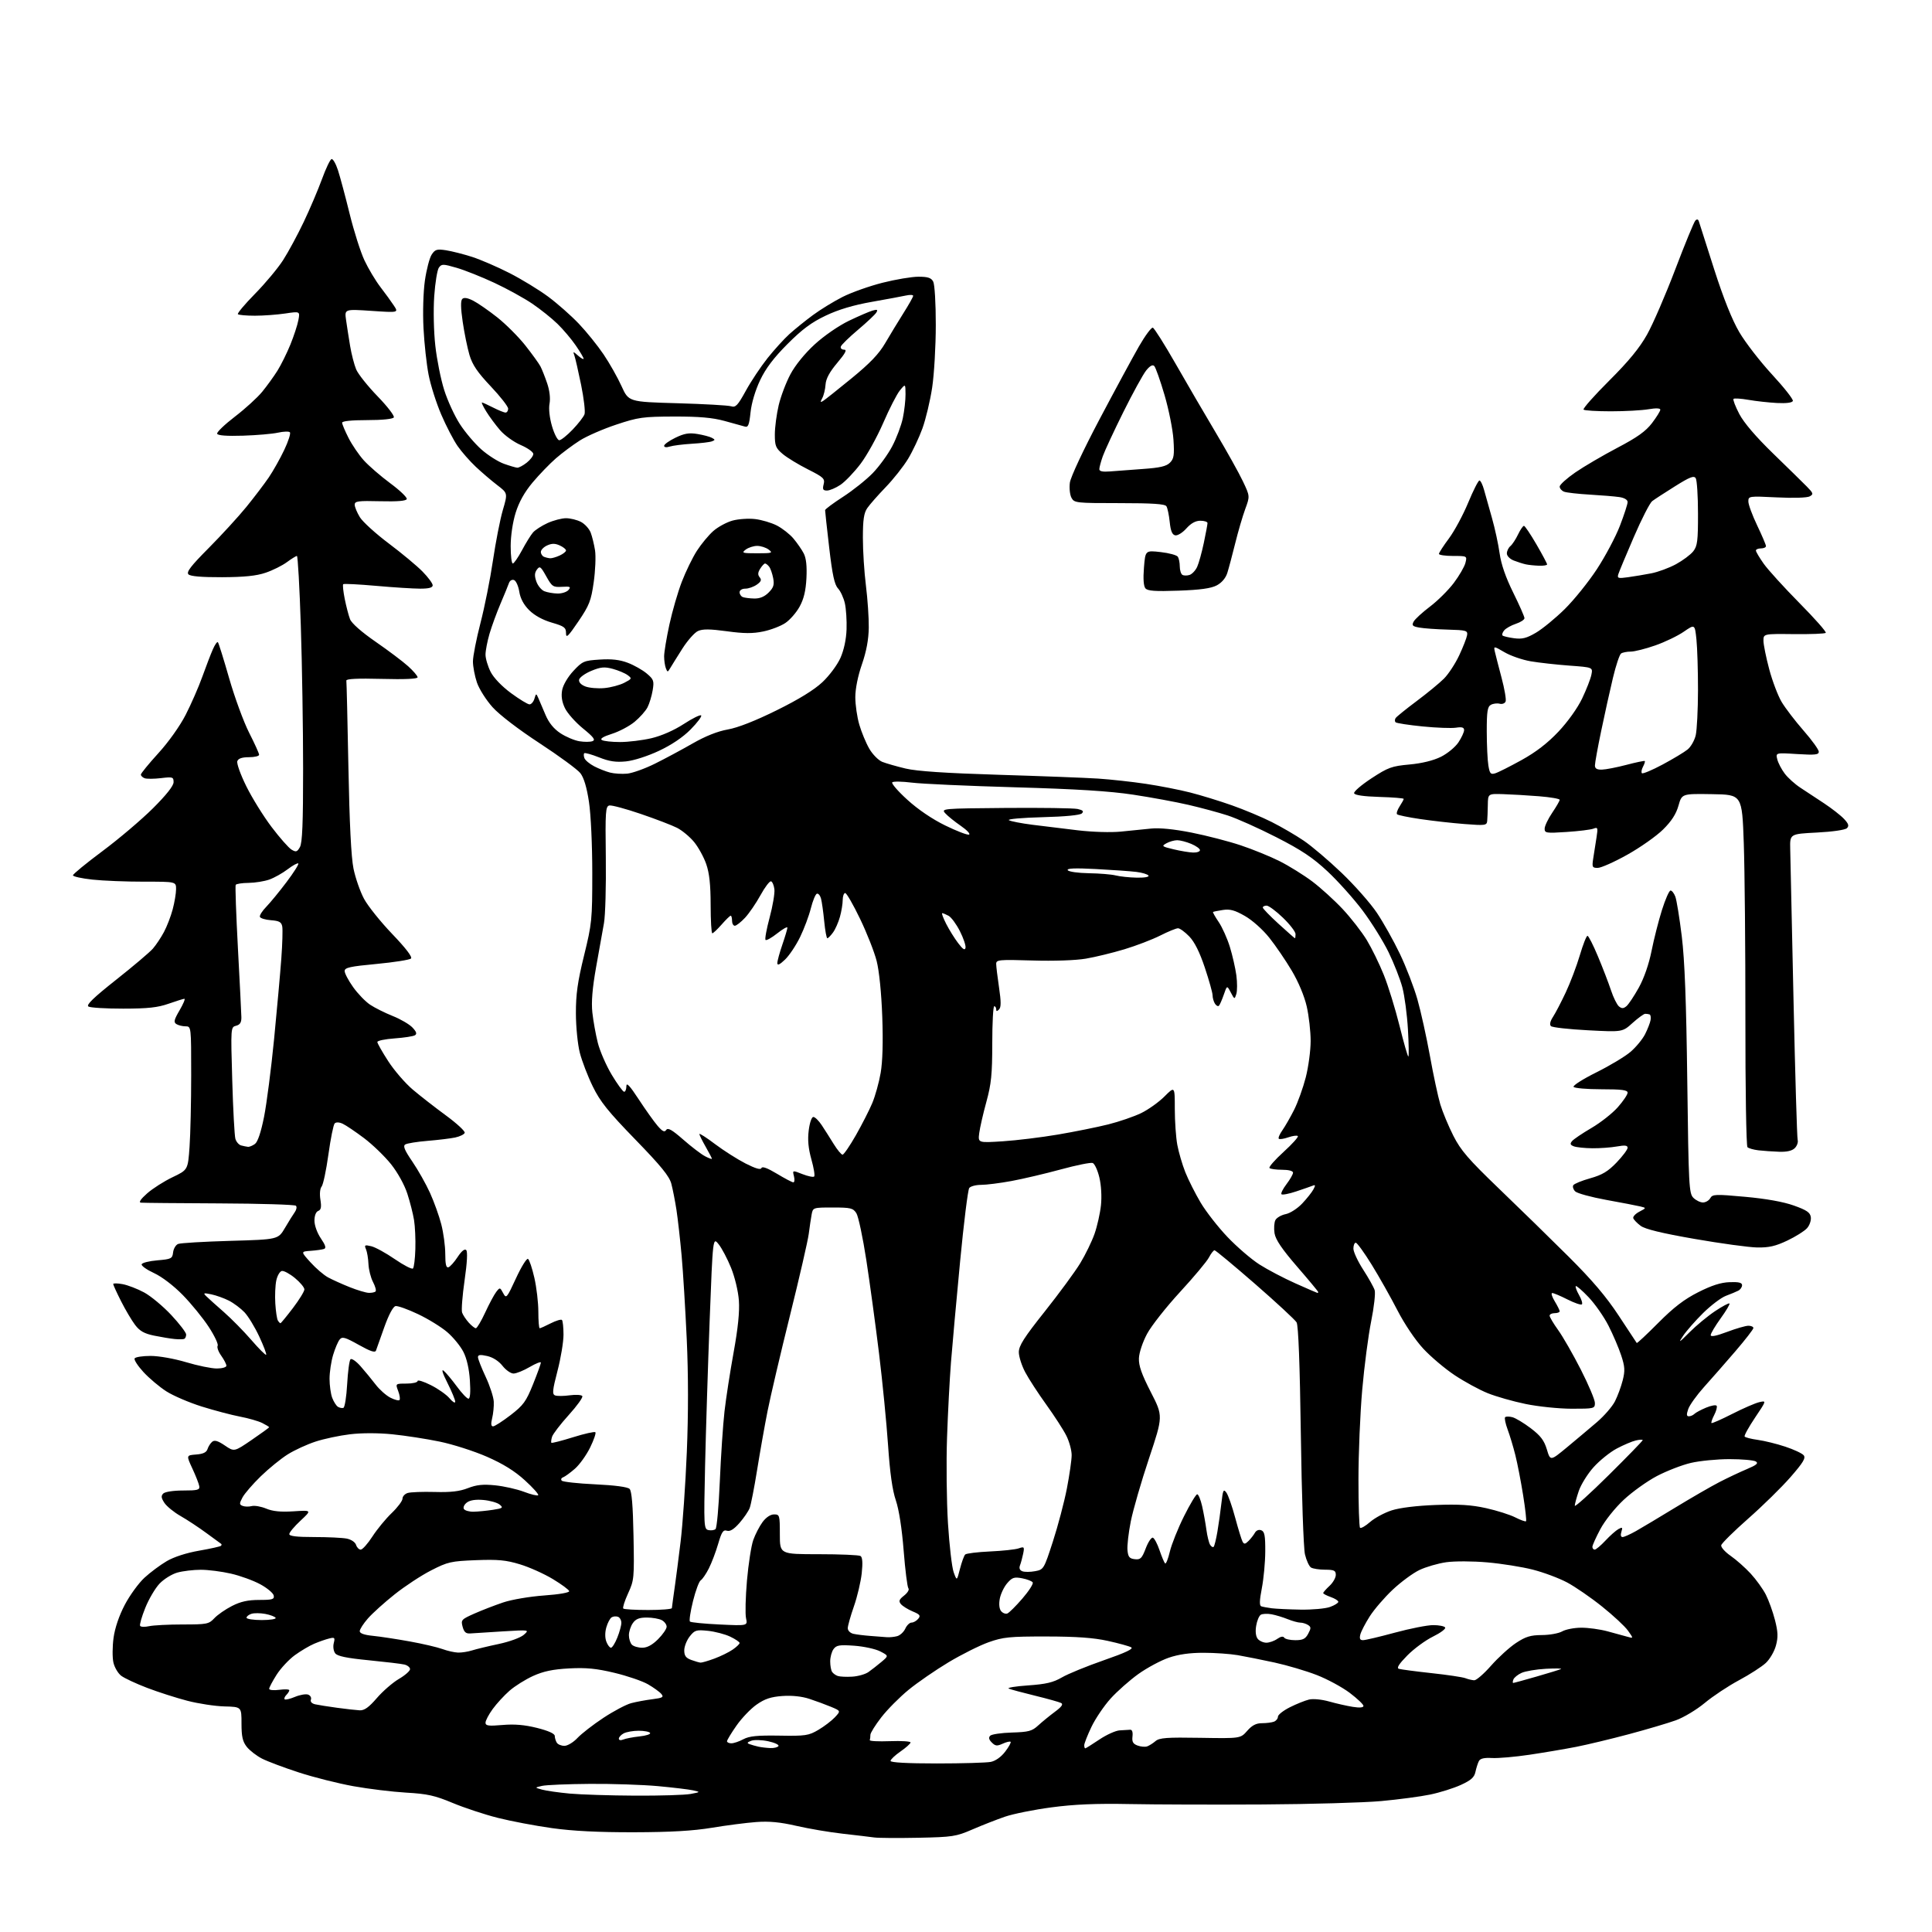 <?xml version="1.0" encoding="UTF-8" standalone="no"?>
<svg 
  version="1.1" 
  xmlns="http://www.w3.org/2000/svg" 
  xmlns:xlink="http://www.w3.org/1999/xlink" 
  xmlns:svg="http://www.w3.org/2000/svg"
  xmlns:rdf="http://www.w3.org/1999/02/22-rdf-syntax-ns#"
  xmlns:cc="http://creativecommons.org/ns#"
  xmlns:dc="http://purl.org/dc/elements/1.1/"
  viewBox="0 0 768 768"
  width="768"
  height="768"
>
<style>svg {background-color: white; }</style>"
<path stroke="none" fill="black" fill-rule="evenodd" d="M365.06,730.54C357.05,730.70 349.15,730.65 347.50,730.42C345.85,730.19 340.23,729.52 335.00,728.93C329.77,728.35 321.49,726.94 316.59,725.81C310.10,724.32 305.75,723.90 300.59,724.29C296.69,724.58 288.77,725.60 283.00,726.56C275.52,727.80 266.60,728.32 252.00,728.35C237.97,728.38 227.69,727.87 219.43,726.71C212.79,725.78 203.07,723.94 197.82,722.61C192.57,721.28 184.51,718.61 179.89,716.68C172.85,713.74 169.89,713.08 161.48,712.60C155.97,712.28 146.52,711.13 140.48,710.04C134.44,708.95 124.70,706.50 118.84,704.59C112.98,702.69 106.38,700.21 104.18,699.09C101.99,697.97 99.25,695.86 98.09,694.39C96.45,692.30 96.00,690.32 96.00,685.12C96.00,678.50 96.00,678.50 89.25,678.33C85.54,678.24 78.90,677.23 74.50,676.09C70.10,674.95 62.90,672.64 58.50,670.96C54.10,669.28 49.46,667.11 48.19,666.15C46.92,665.19 45.52,662.81 45.08,660.87C44.64,658.92 44.67,654.51 45.14,651.06C45.69,647.10 47.33,642.27 49.61,637.92C51.60,634.14 55.11,629.31 57.42,627.18C59.73,625.05 63.72,622.08 66.28,620.58C69.12,618.91 74.12,617.29 79.14,616.42C83.66,615.63 87.57,614.76 87.84,614.49C88.11,614.22 88.15,613.87 87.92,613.71C87.69,613.55 85.03,611.60 82.00,609.38C78.97,607.15 74.36,604.11 71.74,602.62C69.13,601.13 66.25,598.78 65.34,597.40C64.07,595.45 63.97,594.63 64.90,593.70C65.60,593.01 68.93,592.50 72.80,592.50C78.61,592.50 79.46,592.27 79.21,590.76C79.05,589.80 77.82,586.65 76.47,583.76C74.03,578.50 74.03,578.50 77.97,578.19C80.75,577.98 82.07,577.35 82.49,576.04C82.81,575.02 83.65,573.70 84.35,573.12C85.29,572.35 86.63,572.74 89.37,574.60C93.10,577.14 93.10,577.14 100.05,572.39C103.87,569.78 107.00,567.51 107.00,567.35C107.00,567.19 105.76,566.43 104.25,565.67C102.74,564.91 98.74,563.76 95.36,563.12C91.98,562.47 85.13,560.66 80.14,559.10C75.15,557.53 68.84,554.82 66.11,553.07C63.38,551.32 59.30,547.88 57.03,545.42C54.77,542.96 53.18,540.51 53.52,539.98C53.85,539.44 56.71,539.00 59.88,539.00C63.14,539.00 69.28,540.09 74.00,541.50C78.59,542.88 84.07,544.00 86.18,544.00C88.28,544.00 90.00,543.51 90.00,542.90C90.00,542.30 89.07,540.50 87.94,538.91C86.80,537.32 86.17,535.54 86.52,534.96C86.88,534.38 85.30,531.03 83.00,527.50C80.71,523.98 76.05,518.27 72.66,514.80C69.00,511.06 64.34,507.51 61.22,506.07C58.32,504.73 56.11,503.16 56.31,502.57C56.50,501.98 59.32,501.27 62.58,501.00C68.10,500.53 68.52,500.32 68.81,497.83C68.98,496.37 69.88,494.86 70.81,494.49C71.74,494.11 81.07,493.56 91.54,493.26C110.57,492.72 110.57,492.72 113.28,488.11C114.77,485.57 116.54,482.73 117.21,481.80C117.88,480.86 118.07,479.74 117.63,479.30C117.19,478.86 103.48,478.44 87.16,478.37C70.85,478.30 56.83,478.17 56.00,478.08C55.04,477.98 55.94,476.65 58.49,474.39C60.68,472.46 65.23,469.56 68.59,467.96C74.70,465.04 74.70,465.04 75.35,455.87C75.71,450.82 76.00,437.99 76.00,427.35C76.00,408.00 76.00,408.00 73.75,407.98C72.51,407.98 70.87,407.57 70.10,407.08C68.95,406.35 69.18,405.38 71.39,401.60C72.87,399.07 73.73,397.01 73.29,397.03C72.86,397.05 70.03,397.94 67.00,399.00C62.70,400.51 58.76,400.94 49.00,400.95C42.12,400.96 35.89,400.58 35.15,400.11C34.17,399.49 37.18,396.58 46.15,389.48C52.94,384.11 59.52,378.54 60.77,377.10C62.02,375.67 64.00,372.70 65.17,370.50C66.35,368.30 67.91,364.25 68.64,361.50C69.38,358.75 69.98,355.14 69.99,353.48C70.00,350.47 70.00,350.47 57.25,350.48C50.24,350.49 41.01,350.12 36.75,349.66C32.49,349.20 29.00,348.43 29.00,347.95C29.00,347.47 34.29,343.13 40.75,338.32C47.21,333.51 56.21,325.87 60.75,321.36C66.12,316.01 69.00,312.37 69.00,310.93C69.00,308.87 68.67,308.76 63.97,309.32C61.20,309.65 58.28,309.66 57.47,309.35C56.66,309.04 56.00,308.39 56.00,307.91C56.00,307.43 59.12,303.62 62.93,299.43C66.98,295.00 71.51,288.63 73.80,284.16C75.96,279.95 78.95,273.12 80.43,269.00C81.91,264.88 83.79,259.98 84.61,258.13C85.42,256.27 86.32,254.99 86.61,255.28C86.90,255.56 88.92,262.03 91.10,269.65C93.29,277.27 96.86,287.00 99.04,291.28C101.22,295.56 103.00,299.50 103.00,300.03C103.00,300.56 101.19,301.00 98.97,301.00C96.23,301.00 94.74,301.50 94.34,302.56C94.00,303.43 95.61,307.90 97.92,312.57C100.22,317.22 104.74,324.50 107.97,328.76C111.19,333.02 114.76,337.06 115.89,337.74C117.67,338.81 118.11,338.68 119.22,336.74C120.18,335.06 120.50,327.24 120.49,305.50C120.49,289.55 120.08,264.01 119.58,248.75C119.09,233.49 118.39,221.00 118.03,221.00C117.68,221.00 115.88,222.11 114.04,223.47C112.20,224.83 108.40,226.72 105.59,227.67C101.92,228.92 97.11,229.41 88.30,229.45C80.17,229.48 75.71,229.10 74.92,228.32C74.00,227.40 75.85,225.00 82.99,217.82C88.08,212.69 94.81,205.35 97.94,201.50C101.07,197.65 105.08,192.37 106.85,189.78C108.61,187.18 111.39,182.24 113.01,178.81C114.64,175.37 115.64,172.24 115.23,171.83C114.83,171.43 112.70,171.50 110.50,171.99C108.30,172.48 102.05,173.02 96.60,173.19C90.11,173.39 86.57,173.13 86.32,172.41C86.11,171.81 89.29,168.76 93.38,165.62C97.47,162.49 102.36,158.03 104.25,155.71C106.14,153.40 108.86,149.63 110.30,147.34C111.73,145.05 114.04,140.39 115.43,136.98C116.82,133.57 118.25,129.19 118.61,127.25C119.27,123.74 119.27,123.74 113.39,124.62C110.15,125.10 104.72,125.50 101.33,125.50C97.94,125.50 94.90,125.23 94.57,124.90C94.24,124.58 97.30,120.93 101.36,116.80C105.43,112.67 110.46,106.64 112.54,103.40C114.63,100.15 118.32,93.31 120.76,88.18C123.20,83.06 126.44,75.43 127.98,71.22C129.51,67.02 131.22,63.43 131.78,63.24C132.35,63.05 133.50,65.06 134.36,67.70C135.21,70.34 137.30,78.12 138.99,85.00C140.68,91.88 143.33,100.20 144.88,103.50C146.43,106.80 149.28,111.57 151.22,114.10C153.17,116.63 155.58,119.96 156.59,121.50C158.43,124.30 158.43,124.30 147.69,123.58C136.95,122.86 136.95,122.86 137.56,127.18C137.90,129.56 138.62,134.20 139.17,137.49C139.72,140.79 140.81,144.99 141.58,146.84C142.35,148.68 146.18,153.49 150.09,157.53C154.00,161.56 156.91,165.34 156.54,165.93C156.15,166.57 151.92,167.00 145.94,167.00C139.77,167.00 136.00,167.39 136.00,168.03C136.00,168.60 137.14,171.32 138.54,174.07C139.93,176.82 142.67,180.84 144.63,183.01C146.59,185.18 151.31,189.27 155.13,192.10C158.96,194.93 161.91,197.76 161.69,198.38C161.43,199.13 157.97,199.42 151.15,199.25C142.33,199.03 141.00,199.21 141.00,200.63C141.00,201.53 141.93,203.77 143.07,205.62C144.21,207.46 149.37,212.15 154.54,216.03C159.71,219.92 165.75,224.94 167.97,227.21C170.19,229.47 172.00,231.92 172.00,232.66C172.00,233.60 170.52,234.00 167.02,234.00C164.28,234.00 156.38,233.50 149.47,232.88C142.56,232.27 136.69,231.97 136.43,232.23C136.17,232.50 136.45,235.14 137.04,238.10C137.64,241.07 138.58,244.68 139.14,246.13C139.76,247.75 143.69,251.22 149.32,255.11C154.37,258.60 160.19,262.98 162.25,264.85C164.31,266.71 166.00,268.68 166.00,269.24C166.00,269.88 160.87,270.11 151.75,269.87C142.16,269.62 137.56,269.84 137.68,270.55C137.78,271.13 138.15,286.65 138.50,305.05C138.92,327.20 139.60,340.79 140.52,345.28C141.28,349.00 143.16,354.40 144.70,357.28C146.24,360.15 151.29,366.45 155.92,371.28C161.30,376.89 163.99,380.41 163.38,381.02C162.85,381.55 156.70,382.52 149.71,383.18C139.09,384.18 137.00,384.64 137.00,386.01C137.00,386.91 138.52,389.79 140.38,392.40C142.24,395.01 145.27,398.16 147.13,399.39C148.98,400.63 153.04,402.65 156.14,403.89C159.25,405.13 162.77,407.19 163.97,408.47C165.56,410.16 165.82,410.99 164.94,411.54C164.27,411.95 160.64,412.51 156.86,412.78C153.09,413.05 150.00,413.69 150.00,414.21C150.00,414.73 151.95,418.17 154.34,421.86C156.73,425.56 161.12,430.63 164.09,433.14C167.07,435.66 173.01,440.29 177.31,443.44C181.60,446.59 184.94,449.68 184.73,450.31C184.52,450.94 182.81,451.78 180.92,452.18C179.04,452.57 174.10,453.17 169.95,453.51C165.80,453.85 161.82,454.49 161.10,454.94C160.12,455.54 160.81,457.21 163.92,461.76C166.18,465.07 169.34,470.67 170.94,474.20C172.54,477.73 174.56,483.35 175.42,486.70C176.29,490.05 177.00,495.35 177.00,498.48C177.00,502.58 177.35,504.05 178.25,503.77C178.94,503.55 180.59,501.70 181.93,499.66C183.48,497.30 184.71,496.31 185.32,496.92C185.93,497.53 185.70,501.88 184.68,508.96C183.80,515.06 183.36,520.82 183.69,521.77C184.02,522.72 185.21,524.51 186.32,525.75C187.44,526.99 188.72,528.00 189.16,528.00C189.61,528.00 191.28,525.19 192.87,521.75C194.46,518.31 196.43,514.63 197.25,513.57C198.70,511.69 198.77,511.70 200.01,514.03C201.24,516.32 201.44,516.09 205.12,508.13C207.22,503.57 209.37,500.11 209.89,500.43C210.42,500.76 211.55,504.14 212.42,507.96C213.29,511.77 214.00,517.84 214.00,521.45C214.00,525.05 214.24,528.00 214.54,528.00C214.84,528.00 216.81,527.12 218.92,526.04C221.03,524.97 223.03,524.37 223.38,524.71C223.72,525.05 224.00,527.68 224.00,530.56C224.00,533.43 222.93,539.91 221.61,544.96C219.60,552.72 219.45,554.24 220.67,554.70C221.46,555.01 224.09,554.99 226.51,554.65C228.93,554.32 231.17,554.47 231.48,554.97C231.80,555.48 229.37,558.86 226.08,562.49C222.80,566.12 219.82,570.00 219.46,571.12C219.11,572.24 218.99,573.32 219.19,573.53C219.40,573.73 223.28,572.74 227.82,571.32C232.36,569.90 236.34,569.01 236.67,569.34C237.00,569.66 236.06,572.39 234.59,575.40C233.12,578.40 230.41,582.19 228.56,583.82C226.71,585.44 224.59,586.98 223.85,587.25C223.11,587.51 222.86,588.11 223.31,588.59C223.75,589.06 229.72,589.72 236.57,590.04C244.38,590.41 249.49,591.09 250.27,591.86C251.12,592.72 251.60,598.42 251.83,610.53C252.15,627.34 252.08,628.15 249.67,633.40C248.30,636.40 247.44,639.11 247.76,639.42C248.07,639.74 252.53,640.00 257.67,640.00C262.80,640.00 267.04,639.66 267.08,639.25C267.13,638.84 267.31,637.38 267.50,636.00C267.68,634.62 268.09,631.70 268.41,629.50C268.73,627.30 269.69,619.88 270.53,613.00C271.37,606.12 272.49,590.03 273.02,577.23C273.65,562.06 273.64,546.43 272.99,532.32C272.44,520.41 271.53,505.46 270.95,499.08C270.37,492.71 269.45,484.57 268.91,481.00C268.36,477.43 267.44,472.73 266.87,470.58C266.07,467.55 262.79,463.53 252.54,452.97C241.71,441.82 238.58,437.91 235.64,431.89C233.65,427.83 231.34,421.80 230.49,418.50C229.64,415.18 228.94,408.19 228.93,402.84C228.91,395.25 229.60,390.31 232.17,379.84C235.30,367.09 235.44,365.64 235.44,347.00C235.44,335.87 234.88,323.75 234.12,318.75C233.24,312.92 232.09,309.12 230.69,307.33C229.53,305.86 222.24,300.51 214.49,295.44C206.12,289.97 198.52,284.15 195.79,281.11C193.26,278.29 190.47,273.89 189.59,271.32C188.72,268.75 188.00,264.97 188.00,262.93C188.00,260.89 189.35,254.03 190.99,247.68C192.64,241.34 194.87,230.16 195.95,222.83C197.04,215.50 198.80,206.47 199.88,202.77C201.85,196.05 201.85,196.05 197.67,192.85C195.38,191.10 191.55,187.82 189.16,185.58C186.77,183.34 183.50,179.61 181.89,177.29C180.28,174.97 177.35,169.35 175.40,164.79C173.44,160.23 171.18,153.12 170.38,149.00C169.57,144.88 168.66,136.55 168.35,130.50C168.02,124.24 168.26,116.07 168.90,111.55C169.53,107.17 170.74,102.53 171.59,101.22C172.95,99.14 173.66,98.93 177.32,99.49C179.62,99.85 184.28,101.03 187.67,102.12C191.07,103.22 197.76,106.11 202.54,108.55C207.32,110.99 214.24,115.21 217.91,117.93C221.58,120.65 227.06,125.49 230.10,128.69C233.14,131.88 237.56,137.36 239.92,140.86C242.29,144.36 245.50,150.04 247.06,153.48C249.90,159.74 249.90,159.74 269.20,160.29C279.82,160.59 289.45,161.13 290.61,161.50C292.43,162.07 293.25,161.20 296.48,155.33C298.54,151.57 302.42,145.75 305.09,142.39C307.77,139.03 311.69,134.71 313.80,132.80C315.92,130.89 320.11,127.50 323.13,125.27C326.14,123.05 331.47,119.78 334.98,118.01C338.48,116.24 345.60,113.72 350.80,112.40C356.00,111.08 362.43,110.00 365.09,110.00C368.85,110.00 370.16,110.43 370.96,111.93C371.55,113.03 372.00,120.53 371.99,129.18C371.99,137.61 371.34,148.80 370.55,154.06C369.76,159.31 368.01,166.62 366.68,170.30C365.35,173.98 362.77,179.43 360.96,182.42C359.14,185.42 355.15,190.47 352.08,193.65C349.01,196.83 345.72,200.57 344.76,201.97C343.41,203.93 343.01,206.60 343.01,213.79C343.00,218.90 343.55,227.45 344.22,232.79C344.89,238.13 345.40,245.65 345.35,249.50C345.28,254.26 344.41,258.93 342.63,264.08C341.03,268.68 340.00,273.80 340.00,277.14C340.00,280.17 340.71,285.08 341.59,288.07C342.46,291.06 344.24,295.35 345.55,297.61C346.85,299.87 349.18,302.23 350.71,302.85C352.25,303.46 356.43,304.66 360.00,305.51C364.50,306.58 375.86,307.34 397.00,307.99C413.77,308.50 431.55,309.18 436.50,309.50C441.45,309.83 449.98,310.76 455.46,311.58C460.94,312.40 468.90,313.95 473.14,315.04C477.39,316.12 484.83,318.41 489.68,320.12C494.53,321.83 501.65,324.81 505.50,326.75C509.35,328.69 515.09,332.03 518.25,334.18C521.42,336.32 528.21,342.10 533.35,347.01C538.49,351.93 544.79,359.06 547.34,362.87C549.89,366.67 554.00,373.99 556.46,379.14C558.93,384.29 562.07,392.44 563.44,397.25C564.81,402.07 567.05,412.19 568.42,419.75C569.78,427.31 571.64,435.98 572.54,439.00C573.45,442.02 575.79,447.65 577.74,451.50C580.71,457.34 583.71,460.81 595.87,472.50C603.89,480.20 616.33,492.35 623.51,499.50C632.90,508.85 638.50,515.44 643.47,523.00C647.27,528.77 650.50,533.66 650.63,533.86C650.77,534.06 654.62,530.46 659.19,525.86C665.33,519.69 669.48,516.50 675.06,513.68C680.39,510.98 684.06,509.80 687.56,509.68C691.20,509.55 692.50,509.87 692.50,510.89C692.50,511.66 691.83,512.63 691.00,513.06C690.17,513.49 687.96,514.41 686.08,515.11C684.20,515.81 680.13,518.89 677.03,521.94C673.94,525.00 670.36,529.08 669.07,531.00C667.04,534.03 667.37,533.85 671.61,529.60C674.30,526.91 678.87,523.13 681.77,521.20C684.66,519.27 687.24,517.90 687.49,518.15C687.74,518.40 686.17,521.06 684.00,524.05C681.84,527.05 680.05,530.04 680.03,530.71C680.01,531.51 682.15,531.10 686.52,529.46C690.11,528.10 693.94,527.00 695.02,527.00C696.11,527.00 697.00,527.41 697.00,527.91C697.00,528.41 693.77,532.57 689.83,537.16C685.89,541.75 680.29,548.13 677.39,551.35C674.50,554.57 671.67,558.51 671.11,560.10C670.35,562.29 670.41,563.00 671.35,563.00C672.04,563.00 673.03,562.57 673.55,562.05C674.07,561.53 676.16,560.41 678.20,559.56C680.23,558.71 682.12,558.38 682.40,558.83C682.67,559.28 682.24,560.92 681.43,562.47C680.62,564.03 680.14,565.47 680.34,565.68C680.55,565.89 684.27,564.25 688.61,562.04C692.95,559.83 697.79,557.73 699.36,557.38C702.23,556.73 702.23,556.73 697.66,563.53C695.15,567.28 693.28,570.65 693.52,571.03C693.75,571.41 696.10,572.01 698.72,572.37C701.35,572.73 706.28,573.94 709.67,575.07C713.07,576.19 716.36,577.73 716.99,578.49C717.89,579.58 716.80,581.39 711.75,587.18C708.24,591.21 700.67,598.63 694.93,603.68C689.20,608.74 684.37,613.50 684.21,614.27C684.05,615.04 685.73,616.93 687.95,618.47C690.17,620.01 693.76,623.19 695.92,625.53C698.09,627.88 700.80,631.65 701.95,633.90C703.10,636.16 704.73,640.69 705.57,643.96C706.79,648.73 706.87,650.77 705.96,654.14C705.34,656.46 703.53,659.57 701.94,661.05C700.36,662.53 695.56,665.62 691.28,667.92C687.00,670.21 680.88,674.27 677.69,676.93C674.49,679.60 669.32,682.71 666.19,683.84C663.06,684.97 654.65,687.46 647.50,689.37C640.35,691.28 630.90,693.55 626.50,694.41C622.10,695.27 613.77,696.68 608.00,697.54C602.23,698.40 595.51,698.98 593.08,698.84C590.02,698.66 588.43,699.03 587.89,700.04C587.47,700.84 586.85,702.77 586.52,704.32C586.06,706.53 584.78,707.67 580.70,709.54C577.83,710.85 572.34,712.58 568.49,713.37C564.65,714.17 555.88,715.33 549.00,715.96C542.12,716.58 520.98,717.19 502.00,717.30C483.02,717.41 459.18,717.34 449.00,717.14C435.65,716.88 427.02,717.25 418.00,718.45C411.12,719.36 402.80,721.03 399.50,722.16C396.20,723.30 390.38,725.57 386.56,727.23C380.05,730.05 378.70,730.26 365.06,730.54zM252.50,713.80C262.40,713.85 272.30,713.54 274.50,713.13C278.50,712.37 278.50,712.37 275.50,711.69C273.85,711.32 267.55,710.57 261.50,710.01C255.45,709.46 243.30,709.05 234.50,709.12C225.70,709.18 217.15,709.54 215.50,709.91C212.50,710.59 212.50,710.59 215.50,711.41C217.15,711.87 222.10,712.57 226.50,712.98C230.90,713.38 242.60,713.75 252.50,713.80zM372.38,701.00C382.48,701.00 392.14,700.72 393.85,700.38C395.74,700.00 397.97,698.42 399.57,696.31C401.02,694.42 401.99,692.66 401.73,692.40C401.47,692.14 400.06,692.47 398.59,693.14C396.35,694.16 395.66,694.09 394.26,692.68C393.10,691.53 392.90,690.70 393.63,689.97C394.20,689.40 398.09,688.83 402.28,688.71C408.90,688.51 410.25,688.15 412.69,685.90C414.24,684.48 417.22,682.04 419.32,680.48C422.01,678.50 422.75,677.45 421.82,676.97C421.09,676.59 416.45,675.29 411.50,674.08C406.55,672.87 401.82,671.60 401.00,671.25C400.18,670.90 403.60,670.33 408.62,669.98C415.82,669.48 418.66,668.81 422.12,666.80C424.53,665.39 432.05,662.32 438.83,659.96C447.49,656.95 450.72,655.42 449.66,654.83C448.83,654.37 444.63,653.21 440.33,652.27C434.70,651.03 427.86,650.54 416.00,650.53C401.30,650.51 398.79,650.76 393.00,652.81C389.43,654.08 382.25,657.67 377.05,660.79C371.85,663.91 364.70,668.84 361.15,671.75C357.60,674.66 352.74,679.56 350.35,682.64C347.96,685.72 346.00,688.86 346.00,689.62C346.00,690.38 345.89,691.33 345.75,691.73C345.61,692.13 349.21,692.31 353.75,692.14C358.29,691.97 361.98,692.20 361.96,692.66C361.94,693.12 360.14,694.73 357.96,696.24C355.78,697.75 354.00,699.44 354.00,699.99C354.00,700.63 360.68,701.00 372.38,701.00zM306.19,694.88C307.67,694.95 309.14,694.59 309.45,694.08C309.76,693.58 307.92,692.72 305.36,692.17C302.79,691.62 299.75,691.54 298.60,691.99C296.96,692.62 296.83,692.92 298.00,693.34C298.82,693.64 300.40,694.08 301.50,694.33C302.60,694.57 304.71,694.82 306.19,694.88zM431.40,695.00C431.62,695.00 434.14,693.42 437.00,691.50C439.86,689.58 443.51,687.93 445.10,687.85C446.70,687.77 448.56,687.66 449.25,687.60C450.04,687.54 450.38,688.51 450.18,690.26C449.93,692.38 450.38,693.21 452.18,693.87C453.45,694.35 455.18,694.50 456.00,694.22C456.82,693.93 458.32,692.99 459.33,692.12C460.87,690.80 463.76,690.58 477.14,690.81C493.11,691.08 493.11,691.08 495.78,688.04C497.70,685.84 499.33,685.00 501.64,685.00C503.40,685.00 505.55,684.73 506.42,684.39C507.29,684.06 508.00,683.17 508.00,682.41C508.00,681.65 510.14,679.97 512.75,678.66C515.36,677.35 518.78,675.98 520.35,675.60C521.97,675.21 525.40,675.54 528.35,676.37C531.18,677.17 535.41,678.13 537.75,678.50C540.49,678.94 542.00,678.80 542.00,678.12C542.00,677.54 539.54,675.21 536.54,672.94C533.53,670.67 527.63,667.48 523.43,665.85C519.22,664.21 511.67,661.98 506.64,660.88C501.61,659.79 495.02,658.47 492.00,657.95C488.98,657.43 482.86,657.01 478.41,657.01C472.93,657.00 468.45,657.64 464.56,658.98C461.40,660.07 455.99,662.97 452.54,665.43C449.09,667.90 444.11,672.30 441.48,675.21C438.86,678.12 435.42,683.20 433.85,686.50C432.28,689.80 431.00,693.06 431.00,693.75C431.00,694.44 431.18,695.00 431.40,695.00zM224.37,694.00C225.61,694.00 227.95,692.59 229.56,690.86C231.18,689.14 235.82,685.54 239.87,682.87C243.93,680.19 248.88,677.57 250.87,677.04C252.87,676.51 256.67,675.80 259.31,675.47C263.43,674.95 263.95,674.64 262.89,673.37C262.21,672.55 259.82,670.83 257.58,669.53C255.34,668.24 249.33,666.19 244.23,664.97C237.04,663.25 233.01,662.86 226.23,663.22C219.78,663.57 216.05,664.35 211.95,666.20C208.89,667.59 204.65,670.24 202.52,672.11C200.40,673.97 197.38,677.26 195.83,679.40C194.27,681.55 193.00,683.97 193.00,684.79C193.00,686.03 194.17,686.19 199.75,685.71C204.53,685.30 208.54,685.64 213.50,686.88C218.05,688.03 220.51,689.14 220.53,690.07C220.54,690.86 220.91,692.06 221.34,692.75C221.77,693.44 223.13,694.00 224.37,694.00zM290.75,692.99C291.71,692.99 293.85,692.26 295.50,691.37C297.83,690.12 301.03,689.80 309.80,689.94C320.20,690.12 321.44,689.93 325.30,687.66C327.61,686.30 330.56,684.05 331.87,682.66C334.23,680.12 334.23,680.12 330.37,678.50C328.24,677.61 324.36,676.18 321.74,675.32C318.69,674.32 314.82,673.92 310.98,674.19C306.40,674.53 304.00,675.33 300.75,677.61C298.42,679.24 294.82,683.00 292.76,685.96C290.69,688.92 289.00,691.71 289.00,692.17C289.00,692.63 289.79,693.00 290.75,692.99zM247.75,691.49C248.71,691.09 251.63,690.53 254.23,690.25C256.83,689.98 258.72,689.36 258.42,688.87C258.13,688.39 256.08,688.00 253.88,688.00C251.67,688.00 249.00,688.47 247.93,689.04C246.87,689.60 246.00,690.55 246.00,691.14C246.00,691.77 246.72,691.91 247.75,691.49zM143.00,679.88C144.84,679.97 146.64,678.68 149.79,675.02C152.15,672.28 156.09,668.86 158.54,667.42C160.99,665.99 163.00,664.23 163.00,663.51C163.00,662.80 161.99,661.98 160.75,661.68C159.51,661.38 153.10,660.62 146.50,659.97C137.87,659.13 134.15,658.36 133.27,657.24C132.58,656.36 132.32,654.59 132.67,653.19C133.23,650.96 133.05,650.77 130.84,651.33C129.49,651.66 126.83,652.59 124.94,653.39C123.05,654.18 119.57,656.24 117.20,657.96C114.84,659.68 111.58,663.18 109.95,665.74C108.33,668.30 107.00,670.81 107.00,671.33C107.00,671.84 108.80,672.02 111.00,671.73C113.20,671.43 115.00,671.51 115.00,671.90C115.00,672.28 114.47,673.13 113.82,673.78C113.17,674.43 112.87,675.21 113.16,675.50C113.45,675.79 115.31,675.35 117.29,674.52C119.27,673.70 121.61,673.30 122.50,673.64C123.39,673.98 123.88,674.87 123.59,675.62C123.27,676.45 123.94,677.18 125.29,677.49C126.50,677.76 130.43,678.39 134.00,678.87C137.57,679.36 141.62,679.81 143.00,679.88zM601.52,669.00C601.77,669.00 605.91,667.87 610.73,666.48C615.56,665.09 619.95,663.74 620.50,663.48C621.05,663.21 618.35,663.17 614.50,663.37C610.65,663.58 606.29,664.32 604.81,665.01C603.32,665.70 601.87,666.88 601.59,667.64C601.30,668.39 601.27,669.00 601.52,669.00zM586.03,667.94C586.87,667.97 589.88,665.36 592.72,662.13C595.56,658.91 600.01,654.86 602.61,653.13C606.46,650.58 608.38,649.99 612.92,649.96C615.99,649.95 619.62,649.29 621.00,648.50C622.38,647.71 625.77,647.05 628.54,647.04C631.31,647.02 636.04,647.66 639.04,648.48C642.04,649.29 645.60,650.26 646.94,650.64C649.37,651.33 649.37,651.33 647.14,648.20C645.92,646.48 641.28,642.17 636.84,638.62C632.41,635.06 626.15,630.76 622.95,629.05C619.75,627.35 613.62,625.05 609.33,623.96C605.04,622.86 596.88,621.56 591.21,621.07C585.43,620.56 578.25,620.54 574.90,621.01C571.61,621.48 566.80,622.88 564.21,624.12C561.62,625.37 556.85,628.89 553.61,631.94C550.36,635.00 546.27,639.75 544.51,642.50C542.76,645.25 541.06,648.51 540.75,649.75C540.34,651.41 540.62,652.00 541.84,651.99C542.75,651.99 548.45,650.64 554.50,649.00C560.55,647.36 567.39,646.01 569.69,646.01C572.00,646.00 574.15,646.43 574.47,646.95C574.80,647.48 572.62,649.10 569.63,650.57C566.65,652.03 562.05,655.41 559.42,658.08C556.09,661.47 555.08,663.06 556.07,663.38C556.86,663.63 562.67,664.40 569.00,665.09C575.33,665.77 581.40,666.68 582.50,667.10C583.60,667.53 585.19,667.90 586.03,667.94zM338.73,666.50C341.05,666.37 343.98,665.54 345.23,664.66C346.48,663.78 348.80,661.97 350.39,660.63C353.28,658.20 353.28,658.20 349.90,656.45C348.04,655.49 343.40,654.48 339.60,654.20C333.69,653.78 332.49,653.98 331.34,655.55C330.60,656.56 330.01,658.76 330.02,660.44C330.02,662.12 330.36,664.00 330.77,664.60C331.17,665.21 332.18,665.94 333.00,666.22C333.82,666.51 336.40,666.64 338.73,666.50zM278.47,660.92C279.00,660.96 281.47,660.24 283.97,659.32C286.46,658.40 289.74,656.79 291.25,655.75C292.76,654.71 294.00,653.53 294.00,653.12C294.00,652.71 292.32,651.57 290.26,650.59C288.21,649.61 284.23,648.57 281.43,648.28C276.76,647.80 276.16,647.99 274.17,650.51C272.98,652.03 272.00,654.52 272.00,656.05C272.00,658.18 272.65,659.07 274.75,659.84C276.26,660.39 277.93,660.88 278.47,660.92zM182.10,656.93C183.53,656.97 186.01,656.58 187.60,656.08C189.20,655.57 193.97,654.41 198.21,653.52C202.54,652.60 206.93,651.00 208.21,649.87C210.50,647.86 210.50,647.86 200.00,648.49C194.22,648.83 188.42,649.20 187.09,649.31C185.22,649.46 184.51,648.87 183.90,646.67C183.17,643.97 183.39,643.72 188.58,641.42C191.58,640.09 196.74,638.10 200.04,636.99C203.39,635.86 210.58,634.64 216.27,634.23C222.22,633.81 226.40,633.08 226.27,632.50C226.14,631.95 223.22,629.79 219.77,627.71C216.32,625.62 210.44,622.98 206.71,621.85C201.14,620.15 198.00,619.86 189.21,620.19C179.26,620.58 177.99,620.87 171.39,624.25C167.47,626.25 160.95,630.53 156.89,633.77C152.82,637.00 148.04,641.31 146.25,643.36C144.46,645.40 143.00,647.67 143.00,648.41C143.00,649.30 144.79,649.93 148.25,650.27C151.14,650.56 157.72,651.56 162.89,652.50C168.05,653.43 173.90,654.80 175.89,655.53C177.87,656.26 180.67,656.89 182.10,656.93zM242.87,655.00C243.37,655.00 244.51,653.19 245.39,650.98C246.28,648.77 247.00,646.12 247.00,645.09C247.00,644.06 246.40,642.98 245.66,642.70C244.92,642.42 243.79,642.51 243.14,642.91C242.49,643.31 241.54,645.10 241.03,646.89C240.46,648.88 240.46,651.07 241.03,652.57C241.53,653.91 242.36,655.00 242.87,655.00zM255.30,655.00C257.26,655.00 259.30,653.90 261.60,651.60C263.47,649.73 265.00,647.50 265.00,646.64C265.00,645.77 264.13,644.60 263.07,644.04C262.00,643.47 259.33,643.00 257.12,643.00C254.11,643.00 252.73,643.55 251.56,645.22C250.70,646.44 250.00,648.60 250.00,650.02C250.00,651.44 250.54,653.14 251.20,653.80C251.86,654.46 253.71,655.00 255.30,655.00zM503.40,653.00C504.59,653.00 506.53,652.32 507.71,651.49C509.08,650.53 510.10,650.35 510.49,650.99C510.84,651.55 512.82,652.00 514.89,652.00C517.92,652.00 518.93,651.49 520.03,649.43C521.21,647.24 521.20,646.74 519.95,645.95C519.15,645.44 517.77,645.02 516.87,645.02C515.98,645.01 513.73,644.39 511.87,643.64C510.02,642.89 507.13,642.01 505.45,641.70C503.78,641.39 501.85,641.48 501.17,641.90C500.49,642.32 499.66,644.31 499.34,646.32C498.96,648.61 499.21,650.55 499.99,651.49C500.68,652.32 502.21,653.00 503.40,653.00zM352.50,650.81C353.60,650.90 355.46,650.72 356.63,650.40C357.80,650.09 359.25,648.74 359.86,647.42C360.46,646.09 361.59,645.00 362.36,645.00C363.13,645.00 364.32,644.33 365.00,643.50C366.05,642.24 365.70,641.77 362.79,640.56C360.89,639.76 358.80,638.46 358.13,637.66C357.15,636.48 357.40,635.83 359.41,634.25C360.78,633.17 361.54,631.89 361.11,631.40C360.68,630.90 359.83,624.16 359.22,616.42C358.53,607.63 357.36,600.11 356.11,596.42C354.73,592.36 353.76,585.48 353.02,574.50C352.42,565.70 350.81,549.27 349.43,538.00C348.05,526.73 345.78,510.07 344.39,501.00C343.00,491.93 341.21,483.49 340.41,482.25C339.10,480.23 338.15,480.00 331.06,480.00C323.23,480.00 323.15,480.03 322.64,482.75C322.36,484.26 321.84,487.75 321.49,490.50C321.13,493.25 317.77,507.88 314.01,523.00C310.25,538.12 306.24,555.23 305.10,561.00C303.96,566.77 302.10,577.26 300.97,584.30C299.84,591.34 298.51,598.15 298.02,599.44C297.53,600.72 295.70,603.41 293.94,605.42C291.74,607.92 290.19,608.88 288.96,608.49C287.49,608.02 286.87,608.95 285.49,613.68C284.57,616.85 282.90,621.25 281.78,623.47C280.66,625.69 279.20,627.81 278.55,628.20C277.90,628.58 276.52,632.28 275.49,636.42C274.46,640.56 273.90,644.24 274.26,644.59C274.61,644.95 279.92,645.47 286.06,645.76C297.22,646.29 297.22,646.29 296.56,643.27C296.19,641.61 296.36,634.87 296.93,628.29C297.51,621.71 298.63,614.47 299.43,612.20C300.23,609.93 301.90,606.71 303.13,605.04C304.51,603.18 306.27,602.00 307.69,602.00C309.91,602.00 310.00,602.31 310.00,609.91C310.00,617.82 310.00,617.82 325.45,617.82C333.95,617.82 341.42,618.14 342.06,618.53C342.84,619.02 343.00,621.19 342.55,625.41C342.18,628.79 340.79,634.70 339.45,638.53C338.11,642.36 337.01,646.28 337.00,647.23C337.00,648.21 337.98,649.18 339.25,649.47C340.49,649.75 343.52,650.13 346.00,650.31C348.48,650.50 351.40,650.72 352.50,650.81zM59.30,646.43C61.01,646.06 67.02,645.75 72.65,645.75C82.25,645.75 83.03,645.60 85.19,643.28C86.46,641.92 89.62,639.72 92.22,638.40C95.67,636.64 98.57,636.00 103.04,636.00C108.32,636.00 109.10,635.76 108.81,634.25C108.63,633.29 106.23,631.28 103.49,629.79C100.74,628.29 95.49,626.38 91.80,625.54C88.12,624.69 82.72,624.00 79.80,624.01C76.89,624.01 72.71,624.51 70.51,625.12C68.32,625.73 65.12,627.72 63.40,629.54C61.68,631.37 59.13,635.70 57.74,639.18C56.34,642.66 55.42,645.86 55.70,646.31C55.97,646.75 57.59,646.81 59.30,646.43zM104.06,644.00C107.39,644.00 109.87,643.60 109.57,643.11C109.27,642.63 107.42,641.93 105.47,641.56C103.51,641.19 101.03,641.17 99.96,641.51C98.88,641.86 98.00,642.55 98.00,643.07C98.00,643.58 100.73,644.00 104.06,644.00zM400.43,641.39C401.13,641.12 403.82,638.45 406.41,635.45C409.00,632.45 410.85,629.57 410.52,629.04C410.20,628.51 408.29,627.77 406.29,627.39C403.14,626.80 402.34,627.07 400.37,629.36C399.11,630.82 397.79,633.59 397.43,635.51C397.02,637.69 397.23,639.57 397.96,640.45C398.61,641.24 399.72,641.66 400.43,641.39zM516.93,639.85C521.56,639.93 526.85,639.46 528.68,638.80C530.51,638.14 532.00,637.22 532.00,636.75C532.00,636.28 530.65,635.43 529.00,634.85C527.35,634.27 526.00,633.56 526.00,633.27C526.00,632.97 527.12,631.69 528.50,630.41C529.88,629.14 531.00,627.17 531.00,626.05C531.00,624.31 530.36,624.00 526.75,623.98C524.41,623.98 521.89,623.58 521.14,623.11C520.39,622.63 519.31,620.28 518.74,617.87C518.17,615.46 517.44,594.20 517.11,570.50C516.71,542.22 516.13,526.87 515.41,525.65C514.80,524.64 507.39,517.77 498.93,510.40C490.46,503.03 483.20,497.00 482.80,497.00C482.39,497.00 481.39,498.29 480.57,499.86C479.76,501.43 474.58,507.62 469.06,513.61C463.55,519.60 457.65,527.08 455.97,530.24C454.23,533.48 452.83,537.69 452.74,539.92C452.62,542.87 453.81,546.25 457.47,553.39C462.36,562.92 462.36,562.92 456.76,579.71C453.67,588.94 450.42,600.21 449.51,604.74C448.61,609.27 448.01,614.45 448.19,616.24C448.44,618.91 448.97,619.56 451.09,619.80C453.35,620.06 453.92,619.51 455.45,615.50C456.41,612.97 457.69,611.06 458.29,611.26C458.88,611.46 460.07,613.70 460.93,616.24C461.80,618.78 462.79,621.14 463.14,621.48C463.49,621.83 464.34,619.72 465.03,616.80C465.72,613.89 468.25,607.56 470.65,602.75C473.05,597.94 475.42,594.00 475.91,594.00C476.40,594.00 477.28,596.14 477.87,598.75C478.46,601.36 479.22,605.56 479.56,608.08C479.90,610.61 480.56,613.29 481.03,614.06C481.51,614.82 482.14,615.19 482.45,614.88C482.76,614.58 483.42,611.89 483.93,608.91C484.44,605.94 485.16,600.81 485.53,597.53C486.12,592.28 486.36,591.77 487.51,593.34C488.23,594.33 489.80,598.81 491.01,603.32C492.22,607.82 493.54,612.10 493.94,612.84C494.54,613.92 494.99,613.87 496.32,612.54C497.22,611.64 498.36,610.18 498.85,609.30C499.39,608.34 500.41,607.94 501.38,608.31C502.69,608.82 502.99,610.44 502.96,616.72C502.94,621.00 502.33,627.58 501.60,631.34C500.65,636.26 500.59,638.27 501.39,638.54C502.00,638.75 503.85,639.09 505.50,639.31C507.15,639.52 512.29,639.77 516.93,639.85zM381.61,623.62C382.30,620.94 383.23,618.38 383.68,617.94C384.13,617.50 388.55,616.96 393.50,616.73C398.45,616.51 403.58,615.96 404.91,615.51C407.15,614.74 407.27,614.88 406.73,617.59C406.40,619.19 405.84,621.28 405.47,622.24C405.03,623.38 405.35,624.20 406.40,624.60C407.29,624.94 409.57,624.93 411.47,624.57C414.88,623.93 414.98,623.77 418.56,612.71C420.56,606.55 423.05,597.10 424.10,591.71C425.14,586.33 426.00,580.35 426.00,578.42C426.00,576.50 425.05,573.03 423.89,570.71C422.73,568.39 419.15,562.86 415.95,558.41C412.74,553.96 408.96,548.15 407.56,545.51C406.15,542.87 405.00,539.26 405.00,537.50C405.00,534.95 407.08,531.68 415.34,521.30C421.02,514.15 427.36,505.52 429.42,502.13C431.48,498.75 434.03,493.49 435.10,490.46C436.16,487.43 437.31,482.31 437.65,479.10C438.01,475.65 437.75,471.11 437.01,468.05C436.33,465.19 435.14,462.61 434.37,462.31C433.61,462.02 427.92,463.16 421.74,464.85C415.56,466.53 406.74,468.61 402.14,469.46C397.54,470.31 392.08,471.00 390.01,471.00C387.94,471.00 385.81,471.56 385.29,472.25C384.76,472.94 383.12,486.10 381.65,501.50C380.18,516.90 378.55,534.90 378.03,541.50C377.51,548.10 376.80,561.60 376.46,571.50C376.12,581.40 376.29,596.70 376.83,605.50C377.38,614.30 378.40,623.07 379.10,625.00C380.37,628.50 380.37,628.50 381.61,623.62zM143.40,616.00C144.09,616.00 146.19,613.65 148.05,610.77C149.91,607.90 153.36,603.70 155.72,601.45C158.07,599.19 160.00,596.62 160.00,595.74C160.00,594.86 160.92,593.84 162.04,593.49C163.16,593.13 168.00,592.95 172.79,593.08C179.18,593.26 182.70,592.85 186.00,591.56C189.44,590.22 192.00,589.95 196.84,590.44C200.32,590.79 205.47,591.95 208.28,593.01C211.08,594.08 213.63,594.69 213.94,594.37C214.25,594.05 211.88,591.39 208.67,588.47C204.61,584.76 200.02,581.91 193.57,579.08C188.47,576.85 179.99,574.13 174.72,573.05C169.45,571.96 161.00,570.66 155.93,570.15C150.33,569.59 143.75,569.59 139.11,570.15C134.93,570.65 128.75,571.96 125.39,573.07C122.03,574.17 117.08,576.44 114.39,578.13C111.70,579.81 106.88,583.73 103.67,586.84C100.47,589.95 97.19,593.75 96.39,595.27C95.09,597.72 95.11,598.10 96.48,598.63C97.33,598.96 98.95,598.98 100.08,598.69C101.20,598.40 103.78,598.85 105.81,599.69C108.42,600.79 111.58,601.10 116.72,600.77C123.95,600.30 123.95,600.30 119.48,604.47C117.01,606.76 115.00,609.17 115.00,609.82C115.00,610.65 117.95,611.00 124.88,611.00C130.31,611.00 136.14,611.28 137.85,611.62C139.63,611.98 141.19,613.04 141.54,614.12C141.87,615.15 142.70,616.00 143.40,616.00zM633.92,616.00C634.42,616.00 636.34,614.39 638.17,612.43C640.00,610.46 642.33,608.40 643.34,607.84C644.93,606.97 645.10,607.12 644.53,608.91C644.12,610.18 644.30,611.00 644.99,611.00C645.61,611.00 648.00,609.93 650.31,608.63C652.61,607.33 659.67,603.11 666.00,599.25C672.33,595.40 680.20,590.85 683.50,589.15C686.80,587.45 691.73,585.12 694.47,583.97C698.27,582.37 699.09,581.67 697.97,580.96C697.16,580.45 692.45,580.03 687.50,580.03C682.55,580.03 675.62,580.71 672.10,581.54C668.58,582.37 662.52,584.72 658.63,586.76C654.74,588.81 648.81,593.06 645.44,596.21C641.97,599.45 637.94,604.51 636.16,607.86C634.42,611.12 633.00,614.28 633.00,614.89C633.00,615.50 633.41,616.00 633.92,616.00zM284.43,607.84C284.95,607.40 285.72,598.83 286.14,588.81C286.57,578.78 287.40,566.29 288.00,561.04C288.60,555.79 290.24,545.20 291.64,537.50C293.37,527.96 294.03,521.43 293.72,517.00C293.45,513.28 292.12,507.72 290.62,504.00C289.17,500.43 286.95,496.20 285.68,494.62C283.37,491.73 283.37,491.73 282.11,524.62C281.42,542.70 280.60,568.82 280.28,582.65C279.74,606.75 279.80,607.82 281.61,608.23C282.65,608.46 283.92,608.29 284.43,607.84zM544.63,605.02C546.47,603.41 550.34,601.32 553.24,600.39C556.49,599.35 563.18,598.53 570.74,598.25C580.00,597.91 584.87,598.21 590.74,599.51C595.01,600.46 600.23,602.11 602.35,603.19C604.46,604.26 606.39,604.95 606.62,604.71C606.86,604.48 606.34,599.83 605.47,594.39C604.60,588.95 603.22,581.80 602.39,578.50C601.57,575.20 600.18,570.58 599.30,568.23C598.43,565.88 597.98,563.69 598.31,563.36C598.64,563.03 599.94,563.03 601.20,563.36C602.47,563.69 605.75,565.66 608.50,567.75C612.40,570.71 613.81,572.56 614.90,576.17C616.29,580.80 616.29,580.80 622.90,575.33C626.53,572.32 631.87,567.83 634.77,565.35C637.67,562.87 640.91,559.13 641.97,557.05C643.03,554.97 644.42,551.21 645.05,548.70C646.02,544.88 645.92,543.27 644.46,538.82C643.50,535.89 641.23,530.58 639.41,527.00C637.59,523.42 634.02,518.32 631.48,515.65C628.94,512.98 626.66,511.01 626.40,511.26C626.15,511.52 626.73,513.11 627.70,514.80C628.67,516.49 629.18,518.16 628.83,518.50C628.48,518.85 625.92,517.98 623.13,516.57C620.35,515.16 617.61,514.00 617.05,514.00C616.49,514.00 616.92,515.46 618.01,517.25C619.10,519.04 619.99,520.84 620.00,521.25C620.00,521.66 619.10,522.00 618.00,522.00C616.90,522.00 616.00,522.45 616.00,523.00C616.00,523.55 617.53,526.13 619.41,528.75C621.29,531.36 625.34,538.43 628.41,544.45C631.48,550.48 634.00,556.44 634.00,557.70C634.00,559.93 633.73,560.00 624.75,559.99C619.66,559.98 611.42,559.13 606.44,558.10C601.46,557.08 594.67,555.14 591.34,553.79C588.02,552.45 582.13,549.24 578.25,546.66C574.37,544.08 568.75,539.33 565.76,536.10C562.60,532.70 558.30,526.31 555.50,520.87C552.85,515.72 548.25,507.56 545.28,502.75C542.31,497.94 539.46,494.00 538.94,494.00C538.42,494.00 538.00,495.06 538.00,496.34C538.00,497.63 539.75,501.40 541.89,504.71C544.03,508.02 546.08,511.68 546.45,512.85C546.82,514.02 546.20,519.60 545.06,525.24C543.92,530.88 542.32,543.15 541.50,552.50C540.68,561.85 540.01,577.86 540.01,588.08C540.00,598.30 540.29,606.96 540.64,607.31C541.00,607.66 542.79,606.63 544.63,605.02zM188.31,600.93C190.06,600.89 193.48,600.55 195.91,600.18C199.86,599.57 200.14,599.36 198.63,598.10C197.69,597.33 194.81,596.51 192.22,596.27C189.10,595.99 186.85,596.33 185.60,597.27C184.55,598.05 184.01,599.21 184.41,599.85C184.80,600.48 186.55,600.97 188.31,600.93zM639.50,586.37C646.92,579.02 653.00,572.77 653.00,572.48C653.00,572.20 651.76,572.25 650.25,572.61C648.74,572.96 645.32,574.42 642.65,575.84C639.99,577.26 635.86,580.58 633.49,583.22C631.12,585.85 628.47,590.11 627.59,592.68C626.72,595.25 626.00,597.89 626.00,598.55C626.00,599.20 632.08,593.73 639.50,586.37zM196.00,567.00C196.63,567.00 199.76,564.99 202.95,562.54C208.05,558.61 209.12,557.15 211.88,550.29C213.60,546.01 215.01,542.12 215.01,541.65C215.00,541.19 213.01,541.98 210.57,543.40C208.14,544.83 205.24,546.00 204.14,546.00C203.04,546.00 201.07,544.62 199.75,542.93C198.26,541.04 195.94,539.55 193.67,539.04C190.92,538.42 190.00,538.53 190.00,539.49C190.00,540.20 191.38,543.72 193.07,547.33C194.75,550.93 196.20,555.37 196.28,557.19C196.37,559.01 196.08,561.96 195.64,563.75C195.09,566.00 195.20,567.00 196.00,567.00zM136.50,559.65C137.05,559.48 137.72,555.25 138.00,550.25C138.28,545.25 138.87,540.79 139.33,540.33C139.79,539.88 141.59,541.12 143.33,543.10C145.07,545.07 147.75,548.33 149.29,550.34C150.82,552.35 153.45,554.70 155.13,555.57C156.81,556.44 158.46,556.87 158.80,556.54C159.13,556.20 158.91,554.59 158.29,552.96C157.17,550.00 157.17,550.00 161.59,550.00C164.01,550.00 166.00,549.54 166.00,548.98C166.00,548.42 168.36,549.15 171.25,550.60C174.14,552.04 177.50,554.41 178.71,555.86C179.93,557.31 180.94,557.92 180.96,557.22C180.98,556.52 179.59,553.15 177.87,549.74C175.92,545.89 175.36,544.05 176.38,544.90C177.28,545.65 179.63,548.46 181.60,551.13C183.56,553.81 185.64,556.00 186.22,556.00C186.89,556.00 187.10,553.43 186.79,548.75C186.49,544.12 185.55,540.01 184.19,537.36C183.02,535.08 180.14,531.56 177.78,529.54C175.43,527.52 170.20,524.29 166.16,522.38C162.12,520.46 158.11,519.03 157.24,519.19C156.26,519.38 154.55,522.59 152.79,527.50C151.22,531.90 149.73,536.10 149.47,536.84C149.12,537.82 147.33,537.24 142.61,534.60C137.16,531.55 136.05,531.24 135.03,532.47C134.37,533.26 133.19,536.02 132.42,538.61C131.64,541.20 131.00,545.47 131.00,548.09C131.00,550.72 131.48,554.13 132.06,555.66C132.65,557.20 133.66,558.80 134.31,559.21C134.97,559.63 135.95,559.83 136.50,559.65zM105.80,538.54C106.04,538.30 104.80,535.04 103.06,531.30C101.31,527.56 98.67,523.22 97.19,521.66C95.71,520.10 92.92,518.01 91.00,517.03C89.08,516.05 85.92,514.92 84.00,514.52C80.90,513.88 80.67,513.97 82.00,515.28C82.83,516.10 85.95,518.91 88.95,521.53C91.94,524.15 96.86,529.14 99.88,532.63C102.89,536.12 105.56,538.78 105.80,538.54zM73.25,532.23C72.84,532.42 71.15,532.44 69.50,532.29C67.85,532.14 64.17,531.53 61.33,530.95C57.36,530.14 55.58,529.14 53.72,526.70C52.38,524.94 49.87,520.70 48.14,517.28C46.41,513.86 45.00,510.77 45.00,510.42C45.00,510.07 46.69,510.09 48.75,510.47C50.81,510.86 54.67,512.34 57.32,513.78C59.97,515.22 64.81,519.25 68.07,522.73C71.33,526.22 74.00,529.71 74.00,530.48C74.00,531.25 73.66,532.04 73.25,532.23zM111.49,526.00C111.69,526.00 113.91,523.29 116.43,519.99C118.94,516.68 121.00,513.34 121.00,512.56C121.00,511.78 119.31,509.75 117.25,508.05C115.19,506.35 112.84,505.08 112.04,505.23C111.24,505.39 110.24,507.08 109.83,509.01C109.42,510.93 109.24,515.06 109.44,518.18C109.64,521.31 110.09,524.34 110.46,524.93C110.82,525.52 111.28,526.00 111.49,526.00zM146.58,513.93C147.73,513.97 148.95,513.72 149.29,513.37C149.64,513.03 149.18,511.34 148.28,509.62C147.38,507.91 146.57,504.70 146.47,502.50C146.38,500.30 145.94,497.65 145.49,496.60C144.76,494.91 144.99,494.78 147.59,495.40C149.19,495.78 153.41,498.09 156.96,500.54C160.51,502.98 163.75,504.65 164.16,504.24C164.57,503.83 165.00,500.35 165.11,496.50C165.23,492.65 164.99,487.48 164.59,485.00C164.19,482.52 162.99,477.80 161.92,474.50C160.79,471.00 158.10,466.13 155.46,462.81C152.97,459.68 148.13,455.01 144.72,452.43C141.30,449.86 137.48,447.28 136.22,446.70C134.83,446.06 133.59,446.01 133.04,446.58C132.54,447.08 131.42,452.64 130.55,458.92C129.68,465.20 128.46,470.94 127.85,471.68C127.20,472.47 127.00,474.60 127.37,476.90C127.84,479.84 127.63,480.93 126.50,481.36C125.59,481.71 125.00,483.23 125.00,485.24C125.00,487.12 126.09,490.14 127.55,492.28C129.40,495.01 129.74,496.15 128.80,496.48C128.08,496.73 125.71,497.06 123.52,497.22C119.53,497.50 119.53,497.50 123.44,501.81C125.59,504.19 128.73,506.88 130.42,507.79C132.12,508.71 135.97,510.45 139.00,511.66C142.03,512.87 145.44,513.89 146.58,513.93zM523.75,513.98C523.89,513.99 524.00,513.82 524.00,513.59C524.00,513.36 520.23,508.82 515.61,503.49C509.58,496.51 507.07,492.80 506.65,490.26C506.34,488.31 506.50,485.94 507.00,484.99C507.51,484.04 509.36,482.98 511.10,482.63C512.85,482.28 515.77,480.40 517.64,478.42C519.50,476.45 521.50,473.93 522.10,472.81C522.97,471.19 522.91,470.88 521.85,471.32C521.11,471.62 518.14,472.65 515.26,473.61C512.38,474.57 509.75,475.08 509.41,474.74C509.07,474.41 509.97,472.60 511.40,470.72C512.83,468.85 514.00,466.79 514.00,466.16C514.00,465.46 512.28,465.00 509.67,465.00C507.28,465.00 505.02,464.69 504.65,464.31C504.27,463.93 506.78,461.06 510.23,457.92C513.68,454.78 516.24,451.94 515.91,451.60C515.59,451.27 513.88,451.50 512.11,452.11C510.34,452.73 508.65,452.98 508.34,452.67C508.03,452.37 508.67,450.85 509.76,449.31C510.85,447.76 512.96,444.09 514.44,441.15C515.92,438.21 518.00,432.40 519.07,428.24C520.13,424.08 521.00,417.58 521.00,413.79C521.00,410.00 520.30,403.84 519.45,400.10C518.52,396.00 516.17,390.37 513.52,385.90C511.11,381.83 507.08,375.92 504.57,372.77C501.97,369.50 497.80,365.78 494.86,364.11C490.84,361.81 488.94,361.29 486.11,361.73C484.13,362.03 482.37,362.39 482.20,362.52C482.04,362.66 483.05,364.46 484.46,366.53C485.86,368.60 487.85,373.04 488.89,376.40C489.92,379.75 491.08,384.84 491.47,387.69C491.85,390.55 491.85,393.89 491.46,395.13C490.76,397.33 490.73,397.32 489.25,394.51C487.76,391.66 487.76,391.66 486.47,395.41C485.76,397.46 484.89,399.44 484.54,399.80C484.18,400.15 483.47,399.78 482.96,398.97C482.45,398.16 482.02,396.67 482.02,395.65C482.01,394.63 480.62,389.68 478.94,384.65C476.88,378.49 474.86,374.44 472.75,372.25C471.02,370.46 469.01,369.00 468.28,369.00C467.54,369.00 464.36,370.30 461.20,371.90C458.05,373.49 451.65,375.94 446.98,377.35C442.32,378.76 435.41,380.44 431.64,381.08C427.57,381.77 418.90,382.07 410.39,381.81C397.13,381.41 396.00,381.52 396.00,383.15C396.00,384.12 396.51,388.34 397.13,392.53C397.97,398.19 397.97,400.43 397.13,401.27C396.29,402.11 396.00,402.09 396.00,401.20C396.00,400.54 395.65,400.00 395.22,400.00C394.80,400.00 394.44,406.64 394.44,414.75C394.43,427.10 394.05,430.88 392.10,438.00C390.81,442.68 389.54,448.26 389.26,450.41C388.76,454.32 388.76,454.32 398.63,453.68C404.06,453.33 413.90,452.13 420.50,451.01C427.10,449.89 436.10,448.08 440.50,446.98C444.90,445.88 450.82,443.84 453.66,442.46C456.50,441.07 460.67,438.10 462.91,435.85C467.00,431.76 467.00,431.76 467.00,440.75C467.00,445.69 467.45,452.15 468.00,455.11C468.56,458.08 469.99,462.98 471.19,466.00C472.40,469.02 475.14,474.46 477.28,478.07C479.43,481.69 484.24,487.84 487.97,491.75C491.69,495.66 497.39,500.56 500.62,502.63C503.86,504.70 510.32,508.10 515.00,510.18C519.67,512.26 523.61,513.98 523.75,513.98zM698.50,495.89C695.20,495.83 684.01,494.30 673.62,492.49C660.57,490.22 653.96,488.61 652.19,487.29C650.78,486.24 649.46,484.87 649.25,484.25C649.04,483.63 650.14,482.46 651.69,481.65C654.50,480.17 654.50,480.17 652.00,479.57C650.62,479.24 644.56,478.07 638.53,476.98C632.50,475.88 626.93,474.36 626.16,473.59C625.39,472.82 625.06,471.72 625.41,471.14C625.77,470.56 628.81,469.32 632.16,468.38C636.94,467.03 639.19,465.68 642.63,462.10C645.03,459.59 647.00,456.96 647.00,456.26C647.00,455.30 645.93,455.17 642.75,455.74C640.41,456.16 636.02,456.48 632.98,456.45C629.95,456.42 626.63,456.07 625.62,455.68C624.19,455.13 624.03,454.67 624.91,453.61C625.54,452.85 629.02,450.50 632.66,448.37C636.29,446.24 641.01,442.53 643.13,440.11C645.26,437.70 647.00,435.11 647.00,434.36C647.00,433.30 644.69,433.00 636.56,433.00C630.82,433.00 625.85,432.57 625.52,432.04C625.20,431.51 629.27,428.92 634.57,426.29C639.88,423.65 645.98,419.99 648.14,418.14C650.30,416.30 652.91,413.14 653.93,411.14C654.95,409.13 655.94,406.59 656.13,405.49C656.32,404.40 656.14,403.39 655.73,403.25C655.33,403.11 654.55,403.00 654.00,403.00C653.45,403.00 651.20,404.64 648.98,406.63C644.96,410.27 644.96,410.27 631.23,409.55C623.68,409.16 617.06,408.42 616.53,407.90C615.91,407.30 616.20,405.98 617.34,404.23C618.32,402.73 620.60,398.35 622.41,394.50C624.22,390.65 626.74,384.01 628.00,379.75C629.26,375.49 630.63,372.00 631.05,372.00C631.46,372.00 633.35,375.71 635.24,380.25C637.14,384.79 639.46,390.83 640.40,393.67C641.34,396.52 642.76,399.39 643.55,400.05C644.68,400.98 645.34,400.96 646.54,399.97C647.38,399.27 649.59,395.95 651.45,392.60C653.54,388.82 655.47,383.26 656.52,378.00C657.45,373.32 659.31,366.01 660.65,361.75C661.99,357.49 663.53,354.00 664.07,354.00C664.61,354.00 665.47,355.09 665.97,356.43C666.48,357.77 667.63,364.86 668.53,372.18C669.70,381.73 670.32,398.05 670.72,429.89C671.25,471.40 671.40,474.40 673.14,476.14C674.16,477.16 675.88,478.00 676.95,478.00C678.02,478.00 679.33,477.23 679.86,476.29C680.74,474.72 681.86,474.67 693.71,475.75C702.01,476.50 708.89,477.73 713.05,479.21C718.21,481.05 719.57,481.97 719.83,483.84C720.01,485.12 719.34,487.09 718.33,488.22C717.32,489.36 713.80,491.57 710.50,493.14C705.81,495.37 703.19,495.97 698.50,495.89zM315.36,470.00C315.83,470.00 315.94,468.91 315.61,467.58C315.00,465.16 315.00,465.16 319.01,466.74C321.22,467.60 323.30,468.03 323.65,467.68C324.00,467.34 323.50,464.27 322.54,460.87C321.32,456.50 321.00,453.12 321.48,449.34C321.86,446.28 322.65,444.00 323.32,444.01C323.97,444.01 325.46,445.47 326.64,447.26C327.82,449.04 329.96,452.41 331.40,454.75C332.85,457.09 334.43,459.00 334.93,459.00C335.42,459.00 337.81,455.51 340.24,451.25C342.66,446.99 345.59,441.24 346.75,438.47C347.91,435.71 349.41,430.33 350.07,426.53C350.85,422.02 351.08,414.22 350.71,404.06C350.37,394.70 349.48,385.91 348.48,382.00C347.57,378.43 344.61,370.89 341.89,365.25C339.18,359.61 336.52,355.00 335.98,355.00C335.44,355.00 335.00,356.24 334.99,357.75C334.99,359.26 334.50,362.28 333.89,364.45C333.29,366.62 332.06,369.41 331.15,370.66C330.24,371.91 329.23,372.95 328.89,372.97C328.56,372.99 328.00,369.96 327.64,366.25C327.28,362.54 326.71,358.47 326.37,357.21C326.03,355.95 325.29,355.07 324.72,355.26C324.16,355.45 323.09,358.05 322.33,361.05C321.58,364.05 319.65,369.20 318.04,372.51C316.43,375.81 313.74,379.84 312.06,381.45C309.92,383.49 309.00,383.91 309.00,382.84C309.00,382.00 309.90,378.70 311.00,375.50C312.10,372.30 313.00,369.27 313.00,368.76C313.00,368.25 311.18,369.27 308.95,371.04C306.73,372.80 304.64,373.97 304.31,373.64C303.98,373.31 304.71,369.30 305.94,364.73C307.17,360.15 308.02,355.12 307.84,353.53C307.65,351.95 307.05,350.51 306.50,350.34C305.95,350.17 304.06,352.65 302.30,355.86C300.54,359.06 297.77,363.11 296.15,364.84C294.52,366.58 292.70,368.00 292.10,368.00C291.49,368.00 291.00,367.10 291.00,366.00C291.00,364.90 290.76,364.00 290.47,364.00C290.18,364.00 288.56,365.57 286.87,367.50C285.18,369.43 283.50,371.00 283.15,371.00C282.79,371.00 282.50,365.94 282.49,359.75C282.48,351.65 281.99,347.09 280.73,343.47C279.77,340.70 277.59,336.75 275.90,334.69C274.20,332.63 271.16,330.11 269.15,329.08C267.14,328.06 260.65,325.57 254.72,323.55C248.79,321.52 243.17,320.01 242.25,320.19C240.72,320.49 240.58,322.45 240.82,341.01C240.96,352.28 240.63,363.98 240.08,367.00C239.53,370.02 238.12,377.90 236.95,384.50C235.47,392.88 235.02,398.31 235.47,402.50C235.83,405.80 236.80,411.20 237.63,414.50C238.46,417.80 240.96,423.54 243.18,427.25C245.41,430.96 247.63,434.00 248.11,434.00C248.60,434.00 249.00,432.99 249.00,431.75C249.00,430.13 250.37,431.60 253.90,437.00C256.60,441.12 259.96,445.85 261.38,447.50C263.36,449.80 264.16,450.19 264.83,449.17C265.50,448.17 267.12,449.09 271.61,453.02C274.85,455.86 278.74,458.83 280.25,459.62C281.76,460.41 283.00,460.86 283.00,460.63C283.00,460.39 281.88,458.25 280.51,455.85C279.14,453.46 278.02,451.18 278.01,450.79C278.01,450.40 280.81,452.20 284.25,454.80C287.69,457.39 293.15,460.86 296.38,462.51C300.36,464.53 302.40,465.12 302.69,464.32C302.97,463.54 305.09,464.32 308.81,466.56C311.94,468.45 314.89,470.00 315.36,470.00zM707.18,457.84C704.61,457.75 700.92,457.49 699.00,457.27C697.08,457.04 695.11,456.48 694.64,456.02C694.16,455.55 693.79,432.52 693.82,404.84C693.84,377.15 693.55,345.81 693.18,335.19C692.50,315.87 692.50,315.87 680.54,315.69C668.57,315.50 668.57,315.50 667.22,320.26C666.28,323.60 664.44,326.45 661.08,329.76C658.44,332.37 652.06,336.86 646.90,339.75C641.74,342.64 636.44,345.00 635.13,345.00C632.91,345.00 632.79,344.72 633.37,341.00C633.72,338.80 634.29,335.13 634.65,332.83C635.25,329.02 635.15,328.73 633.40,329.41C632.36,329.81 627.56,330.41 622.75,330.72C614.62,331.26 614.00,331.16 614.02,329.40C614.03,328.35 615.38,325.52 617.02,323.10C618.66,320.68 620.00,318.36 620.00,317.94C620.00,317.52 616.29,316.88 611.75,316.52C607.21,316.16 600.80,315.78 597.50,315.68C591.50,315.50 591.50,315.50 591.43,320.00C591.39,322.48 591.28,325.35 591.18,326.38C591.01,328.12 590.35,328.21 582.08,327.56C577.17,327.18 569.30,326.29 564.58,325.59C559.85,324.90 555.71,324.04 555.36,323.69C555.01,323.35 555.47,321.94 556.36,320.57C557.26,319.19 558.00,317.85 558.00,317.57C558.00,317.30 553.65,316.94 548.33,316.79C542.08,316.60 538.53,316.09 538.28,315.33C538.06,314.69 541.18,312.02 545.19,309.39C551.80,305.06 553.24,304.54 560.27,303.90C565.22,303.45 569.75,302.34 572.77,300.85C575.37,299.56 578.51,296.97 579.75,295.10C580.99,293.23 582.00,291.04 582.00,290.24C582.00,289.15 581.16,288.90 578.75,289.27C576.96,289.54 571.00,289.32 565.50,288.77C560.00,288.22 555.18,287.48 554.79,287.13C554.40,286.77 554.40,286.01 554.79,285.44C555.18,284.87 558.93,281.84 563.13,278.70C567.32,275.57 572.22,271.54 574.01,269.75C575.79,267.96 578.52,263.80 580.06,260.50C581.61,257.20 583.01,253.60 583.19,252.50C583.48,250.66 582.88,250.48 575.50,250.28C571.10,250.16 566.03,249.80 564.24,249.48C561.48,248.99 561.13,248.63 561.94,247.11C562.47,246.12 565.39,243.44 568.43,241.14C571.47,238.84 575.74,234.61 577.91,231.73C580.07,228.85 582.16,225.26 582.53,223.75C583.22,221.00 583.22,221.00 577.61,221.00C574.52,221.00 572.00,220.63 572.00,220.18C572.00,219.73 573.79,216.97 575.97,214.04C578.15,211.11 581.59,204.73 583.61,199.86C585.63,194.99 587.65,191.00 588.10,191.00C588.55,191.00 589.38,192.69 589.94,194.75C590.51,196.81 591.92,201.86 593.09,205.96C594.26,210.07 595.62,216.37 596.12,219.96C596.73,224.33 598.53,229.51 601.52,235.56C603.98,240.54 606.00,245.12 606.00,245.73C606.00,246.34 604.46,247.35 602.58,247.97C600.70,248.59 598.61,249.77 597.94,250.58C597.27,251.39 596.97,252.30 597.27,252.61C597.58,252.92 599.65,253.41 601.87,253.71C605.08,254.14 606.84,253.70 610.57,251.51C613.14,250.00 618.28,245.79 621.99,242.14C625.69,238.49 631.46,231.34 634.79,226.25C638.12,221.17 642.24,213.42 643.93,209.04C645.62,204.65 647.00,200.40 647.00,199.58C647.00,198.67 645.74,197.90 643.75,197.60C641.96,197.33 636.67,196.89 632.00,196.62C627.33,196.35 622.71,195.83 621.75,195.46C620.79,195.09 620.00,194.18 620.00,193.43C620.00,192.68 622.81,190.15 626.23,187.79C629.66,185.43 637.18,181.03 642.94,178.00C650.85,173.85 654.22,171.44 656.71,168.17C658.52,165.79 660.00,163.40 660.00,162.86C660.00,162.24 658.25,162.18 655.25,162.69C652.64,163.13 645.92,163.50 640.33,163.50C634.74,163.50 629.86,163.20 629.49,162.83C629.12,162.45 633.70,157.28 639.67,151.33C647.42,143.60 651.73,138.35 654.73,133.00C657.05,128.88 662.09,117.21 665.95,107.07C669.80,96.94 673.40,88.20 673.94,87.66C674.60,87.00 675.08,87.15 675.35,88.08C675.58,88.86 678.31,97.40 681.41,107.06C685.13,118.66 688.53,127.15 691.41,132.06C693.81,136.15 699.67,143.72 704.43,148.88C709.19,154.03 712.91,158.76 712.69,159.38C712.45,160.08 710.12,160.39 706.40,160.20C703.16,160.03 698.06,159.47 695.08,158.95C692.10,158.43 689.41,158.26 689.10,158.56C688.80,158.87 689.83,161.56 691.39,164.55C693.22,168.05 697.98,173.61 704.80,180.24C710.62,185.88 716.67,191.82 718.25,193.42C720.85,196.07 720.96,196.44 719.40,197.31C718.40,197.88 712.91,198.05 706.34,197.72C695.16,197.17 695.00,197.20 695.00,199.36C695.00,200.57 696.58,204.84 698.50,208.86C700.42,212.88 702.00,216.58 702.00,217.08C702.00,217.59 701.10,218.00 700.00,218.00C698.90,218.00 698.00,218.38 698.00,218.85C698.00,219.32 699.40,221.68 701.11,224.10C702.83,226.52 709.22,233.55 715.31,239.72C721.41,245.89 726.12,251.22 725.77,251.57C725.42,251.92 719.70,252.14 713.07,252.07C701.00,251.94 701.00,251.94 701.00,254.72C701.01,256.25 702.04,261.35 703.30,266.06C704.55,270.76 706.78,276.61 708.24,279.06C709.70,281.50 713.61,286.62 716.95,290.43C720.28,294.24 723.00,298.01 723.00,298.82C723.00,300.03 721.53,300.19 714.42,299.75C705.84,299.21 705.84,299.21 706.50,301.86C706.86,303.31 708.20,305.87 709.47,307.54C710.74,309.21 713.51,311.71 715.64,313.10C717.76,314.49 722.01,317.29 725.08,319.32C728.15,321.35 731.72,324.14 733.02,325.52C734.84,327.45 735.10,328.30 734.19,329.21C733.50,329.90 728.49,330.63 722.25,330.95C711.50,331.50 711.50,331.50 711.64,337.50C711.71,340.80 712.31,367.80 712.95,397.50C713.60,427.20 714.34,452.24 714.60,453.14C714.86,454.05 714.35,455.51 713.46,456.39C712.39,457.47 710.31,457.95 707.18,457.84zM98.56,455.88C99.14,455.95 100.39,455.43 101.34,454.74C102.45,453.93 103.73,450.13 104.96,443.99C106.00,438.77 107.80,424.82 108.96,413.00C110.11,401.18 111.41,386.77 111.83,381.00C112.26,375.23 112.42,369.51 112.20,368.30C111.87,366.53 111.00,366.05 107.72,365.80C105.49,365.64 103.50,365.03 103.31,364.46C103.12,363.88 104.26,362.08 105.85,360.46C107.43,358.83 111.06,354.41 113.91,350.63C116.76,346.86 118.86,343.53 118.58,343.24C118.29,342.96 116.40,343.99 114.37,345.53C112.34,347.08 109.06,348.92 107.09,349.63C105.12,350.33 101.39,350.93 98.81,350.96C96.23,350.98 93.93,351.34 93.69,351.75C93.46,352.16 93.86,363.52 94.58,377.00C95.31,390.48 95.92,402.78 95.95,404.34C95.99,406.43 95.43,407.34 93.85,407.75C91.71,408.31 91.71,408.42 92.32,429.41C92.65,441.01 93.22,451.49 93.57,452.70C93.92,453.90 94.95,455.09 95.85,455.33C96.76,455.57 97.98,455.82 98.56,455.88zM559.84,420.00C560.09,420.00 560.02,415.16 559.68,409.25C559.34,403.34 558.34,395.80 557.46,392.50C556.58,389.20 554.11,382.90 551.97,378.50C549.82,374.10 545.19,366.67 541.68,361.98C538.16,357.30 531.89,350.29 527.74,346.41C521.84,340.91 517.37,337.92 507.34,332.80C500.28,329.19 491.57,325.30 488.00,324.15C484.43,322.99 477.45,321.11 472.50,319.96C467.55,318.81 457.65,316.98 450.50,315.90C441.14,314.48 427.98,313.66 403.50,312.96C384.80,312.43 366.35,311.60 362.50,311.11C358.65,310.63 355.13,310.57 354.69,310.98C354.24,311.39 356.94,314.52 360.69,317.92C364.92,321.78 370.62,325.64 375.75,328.14C380.28,330.36 384.53,331.99 385.19,331.77C385.86,331.55 384.39,329.99 381.95,328.30C379.50,326.61 376.72,324.37 375.77,323.31C374.07,321.42 374.46,321.38 399.77,321.17C413.92,321.06 426.78,321.24 428.35,321.58C430.48,322.05 430.91,322.49 430.06,323.34C429.36,324.04 423.40,324.62 414.34,324.85C406.32,325.06 400.34,325.59 401.06,326.04C401.78,326.48 406.00,327.30 410.43,327.86C414.87,328.42 423.01,329.41 428.52,330.07C434.17,330.74 441.58,330.97 445.52,330.58C449.36,330.21 454.82,329.66 457.65,329.36C460.93,329.02 466.73,329.60 473.65,330.97C479.62,332.15 488.42,334.43 493.21,336.03C498.00,337.63 504.98,340.47 508.71,342.35C512.45,344.24 518.26,347.85 521.63,350.38C525.00,352.92 530.45,357.87 533.74,361.38C537.02,364.89 541.33,370.43 543.31,373.68C545.28,376.93 548.33,383.17 550.09,387.55C551.85,391.92 554.65,401.01 556.33,407.75C558.00,414.49 559.58,420.00 559.84,420.00zM383.81,376.75C383.98,375.88 382.97,372.89 381.56,370.12C380.15,367.34 378.13,364.61 377.07,364.04C376.00,363.47 374.87,363.00 374.55,363.00C374.22,363.00 374.93,364.91 376.12,367.25C377.31,369.59 379.46,373.04 380.89,374.92C382.78,377.41 383.58,377.91 383.81,376.75zM514.75,372.97C514.89,372.99 515.00,372.24 515.00,371.32C515.00,370.39 512.75,367.47 510.00,364.82C507.26,362.17 504.33,360.00 503.50,360.00C502.68,360.00 501.99,360.34 501.98,360.75C501.96,361.16 504.78,364.07 508.23,367.22C511.68,370.36 514.61,372.95 514.75,372.97zM451.81,348.88C454.91,348.95 456.88,348.61 456.54,348.06C456.22,347.54 454.05,346.88 451.73,346.60C449.40,346.31 442.16,345.80 435.64,345.46C427.27,345.02 423.98,345.16 424.45,345.92C424.82,346.52 428.52,347.05 432.81,347.12C437.04,347.18 441.85,347.58 443.50,348.00C445.15,348.42 448.89,348.82 451.81,348.88zM474.25,338.90C475.76,338.96 477.00,338.53 477.00,337.95C477.00,337.37 475.44,336.25 473.53,335.45C471.62,334.65 469.12,334.00 467.97,334.00C466.81,334.00 464.89,334.54 463.68,335.21C461.65,336.34 461.84,336.50 466.50,337.61C469.25,338.27 472.74,338.85 474.25,338.90zM249.30,307.54C251.38,307.34 256.33,305.57 260.30,303.60C264.26,301.64 271.02,298.01 275.31,295.55C280.44,292.61 285.26,290.69 289.31,289.98C293.28,289.28 300.25,286.55 308.72,282.36C317.50,278.03 323.62,274.27 326.92,271.17C329.70,268.56 332.86,264.30 334.10,261.51C335.47,258.41 336.39,254.13 336.52,250.17C336.64,246.67 336.34,242.02 335.85,239.84C335.36,237.66 334.13,234.99 333.12,233.90C331.72,232.40 330.88,228.52 329.62,217.71C328.71,209.90 327.98,203.18 327.99,202.80C327.99,202.41 331.21,200.02 335.12,197.49C339.04,194.96 344.34,190.73 346.89,188.11C349.45,185.48 352.95,180.67 354.66,177.42C356.38,174.16 358.28,169.12 358.89,166.20C359.50,163.29 359.98,159.01 359.96,156.70C359.93,152.50 359.93,152.50 357.71,155.21C356.50,156.70 353.52,162.50 351.10,168.11C348.67,173.71 344.62,181.03 342.10,184.36C339.57,187.70 335.97,191.46 334.10,192.72C332.23,193.97 329.82,195.00 328.74,195.00C327.16,195.00 326.90,194.53 327.41,192.52C327.97,190.26 327.41,189.73 321.17,186.58C317.39,184.68 312.89,181.94 311.15,180.48C308.36,178.13 308.00,177.23 308.01,172.66C308.02,169.82 308.71,164.62 309.54,161.09C310.37,157.57 312.47,152.02 314.21,148.77C316.11,145.19 319.93,140.49 323.86,136.89C327.57,133.49 333.41,129.46 337.43,127.53C341.32,125.66 345.56,123.83 346.86,123.46C348.73,122.93 349.04,123.09 348.36,124.23C347.89,125.02 344.61,128.11 341.08,131.09C337.55,134.06 334.48,137.06 334.25,137.75C334.02,138.44 334.60,139.00 335.54,139.00C336.80,139.00 336.09,140.37 332.82,144.25C329.77,147.87 328.32,150.55 328.17,152.86C328.05,154.71 327.47,157.13 326.88,158.23C326.01,159.84 326.07,160.08 327.15,159.41C327.89,158.96 333.00,154.90 338.50,150.40C345.87,144.37 349.40,140.68 351.91,136.36C353.79,133.14 357.05,127.77 359.16,124.43C361.27,121.09 363.00,118.02 363.00,117.60C363.00,117.18 361.74,117.12 360.19,117.46C358.65,117.80 352.51,118.94 346.56,119.99C339.22,121.29 333.31,123.05 328.23,125.47C322.56,128.16 318.84,130.93 313.02,136.77C307.57,142.23 304.38,146.45 302.15,151.15C300.25,155.15 298.73,160.25 298.35,163.93C297.83,168.90 297.41,169.96 296.11,169.57C295.22,169.32 291.57,168.31 288.00,167.33C283.22,166.02 277.93,165.56 268.00,165.58C255.57,165.62 253.74,165.87 245.00,168.78C239.77,170.51 233.24,173.36 230.50,175.10C227.75,176.85 223.47,180.03 221.00,182.18C218.53,184.33 214.35,188.66 211.72,191.79C208.49,195.66 206.31,199.55 204.97,203.86C203.81,207.59 203.00,213.06 203.00,217.11C203.00,220.90 203.38,224.00 203.84,224.00C204.30,224.00 205.94,221.64 207.49,218.75C209.03,215.86 211.00,212.68 211.87,211.67C212.74,210.67 215.35,208.98 217.67,207.92C219.99,206.87 223.29,206.00 224.99,206.00C226.70,206.00 229.36,206.65 230.91,207.45C232.45,208.25 234.20,210.16 234.80,211.70C235.39,213.24 236.17,216.43 236.54,218.80C236.90,221.16 236.66,226.85 236.01,231.44C234.96,238.84 234.27,240.60 229.91,247.03C225.85,253.02 225.00,253.83 225.00,251.71C225.00,249.45 224.32,248.95 219.32,247.49C215.72,246.44 212.43,244.63 210.35,242.55C208.17,240.37 206.85,237.90 206.42,235.19C206.06,232.96 205.13,230.88 204.34,230.58C203.54,230.27 202.66,230.79 202.32,231.77C201.99,232.72 200.48,236.43 198.95,240.00C197.43,243.57 195.47,248.94 194.59,251.93C193.72,254.92 193.00,258.65 193.00,260.22C193.00,261.79 193.92,264.87 195.03,267.07C196.26,269.47 199.48,272.83 203.14,275.53C206.49,277.99 209.79,280.00 210.49,280.00C211.19,280.00 212.07,278.99 212.44,277.75C213.09,275.56 213.14,275.56 214.00,277.50C214.48,278.60 215.77,281.60 216.85,284.18C218.18,287.32 220.12,289.71 222.77,291.47C224.94,292.90 228.34,294.34 230.32,294.66C232.29,294.98 234.65,294.97 235.54,294.62C236.81,294.13 235.97,293.01 231.73,289.56C228.74,287.12 225.51,283.48 224.55,281.46C223.36,278.95 223.02,276.71 223.47,274.29C223.86,272.25 225.73,269.07 227.94,266.70C231.54,262.84 232.13,262.59 238.42,262.19C243.16,261.88 246.38,262.26 249.58,263.48C252.06,264.42 255.44,266.34 257.10,267.74C259.85,270.06 260.07,270.66 259.45,274.39C259.07,276.65 258.15,279.70 257.40,281.16C256.65,282.62 254.34,285.22 252.27,286.93C250.20,288.65 246.13,290.80 243.24,291.71C239.83,292.79 238.42,293.65 239.24,294.17C239.93,294.61 243.20,294.97 246.50,294.97C249.80,294.97 255.43,294.28 259.00,293.44C262.97,292.50 267.95,290.31 271.78,287.82C275.23,285.57 278.36,284.02 278.72,284.39C279.08,284.75 277.22,287.24 274.58,289.92C271.49,293.06 267.01,296.09 261.96,298.46C257.42,300.59 251.90,302.36 248.82,302.67C244.79,303.07 242.19,302.68 238.12,301.06C235.16,299.89 232.52,299.15 232.25,299.42C231.98,299.69 232.01,300.58 232.33,301.40C232.64,302.22 234.38,303.67 236.20,304.62C238.01,305.56 240.85,306.69 242.50,307.11C244.15,307.54 247.21,307.73 249.30,307.54zM594.38,307.40C595.55,307.05 600.26,304.67 604.86,302.13C610.59,298.96 615.21,295.40 619.53,290.82C623.23,286.89 627.10,281.48 628.92,277.67C630.62,274.10 632.28,269.86 632.60,268.23C633.20,265.27 633.20,265.27 623.85,264.59C618.71,264.21 611.80,263.44 608.50,262.88C605.20,262.32 600.52,260.71 598.11,259.30C593.72,256.75 593.72,256.75 594.25,259.13C594.55,260.43 595.74,265.09 596.91,269.48C598.08,273.87 598.80,278.08 598.51,278.84C598.21,279.61 597.16,280.01 596.13,279.74C595.11,279.48 593.55,279.68 592.64,280.18C591.29,280.93 591.00,282.84 591.01,290.80C591.02,296.13 591.30,302.20 591.65,304.27C592.19,307.55 592.55,307.96 594.38,307.40zM660.90,303.92C665.08,301.68 669.56,298.99 670.85,297.93C672.15,296.88 673.60,294.32 674.08,292.26C674.56,290.19 674.96,282.15 674.98,274.40C674.99,266.64 674.71,257.55 674.36,254.19C673.72,248.09 673.72,248.09 669.32,251.12C666.90,252.79 661.80,255.24 657.98,256.57C654.16,257.91 649.79,259.01 648.27,259.02C646.75,259.02 645.01,259.36 644.41,259.77C643.80,260.17 642.34,264.55 641.16,269.50C639.97,274.45 637.88,283.90 636.51,290.50C635.13,297.10 634.01,303.29 634.01,304.25C634.00,305.51 634.77,305.98 636.75,305.94C638.26,305.91 642.65,305.06 646.50,304.05C650.35,303.04 653.65,302.35 653.83,302.52C654.01,302.69 653.69,303.71 653.12,304.78C652.54,305.86 652.35,307.02 652.69,307.36C653.03,307.70 656.73,306.15 660.90,303.92zM240.20,273.53C242.78,273.30 246.35,272.35 248.14,271.43C251.23,269.83 251.29,269.69 249.47,268.36C248.42,267.59 245.76,266.47 243.57,265.88C240.25,264.99 238.81,265.13 235.04,266.68C232.55,267.72 230.38,269.29 230.20,270.18C230.01,271.19 230.95,272.20 232.70,272.88C234.24,273.47 237.61,273.76 240.20,273.53zM266.43,265.57C265.41,267.29 265.33,267.29 264.68,265.61C264.31,264.63 264.00,262.52 264.00,260.90C264.00,259.29 264.94,253.62 266.09,248.30C267.24,242.99 269.47,235.32 271.03,231.26C272.60,227.19 275.29,221.66 277.02,218.96C278.76,216.26 281.70,212.71 283.57,211.07C285.44,209.43 288.89,207.57 291.24,206.93C293.58,206.30 297.61,206.03 300.18,206.34C302.76,206.64 306.64,207.79 308.81,208.90C310.97,210.01 313.95,212.34 315.41,214.08C316.87,215.82 318.72,218.48 319.50,220.00C320.47,221.88 320.81,225.03 320.57,229.84C320.31,234.87 319.52,238.13 317.85,241.16C316.56,243.51 314.01,246.43 312.19,247.65C310.37,248.88 306.41,250.40 303.39,251.02C299.21,251.89 295.76,251.87 288.92,250.93C282.19,250.02 279.32,249.99 277.46,250.84C276.09,251.46 273.30,254.62 271.24,257.86C269.18,261.10 267.02,264.57 266.43,265.57zM299.80,237.92C302.03,237.97 303.88,237.21 305.53,235.56C307.51,233.58 307.85,232.48 307.35,229.81C307.00,227.99 306.28,225.94 305.74,225.25C305.20,224.56 304.47,224.00 304.12,224.00C303.77,224.00 302.90,224.94 302.18,226.08C301.23,227.61 301.18,228.51 301.99,229.49C302.83,230.50 302.56,231.20 300.83,232.41C299.58,233.28 297.53,234.00 296.28,234.00C294.98,234.00 294.00,234.61 294.00,235.42C294.00,236.20 294.56,237.06 295.25,237.34C295.94,237.62 297.98,237.88 299.80,237.92zM221.63,235.94C223.35,235.97 225.31,235.33 225.99,234.52C227.04,233.25 226.67,233.07 223.41,233.27C219.86,233.48 219.43,233.20 217.14,229.10C214.94,225.15 214.56,224.88 213.42,226.43C212.48,227.72 212.43,228.93 213.21,231.16C213.78,232.81 215.21,234.54 216.38,235.02C217.54,235.49 219.91,235.90 221.63,235.94zM468.47,234.80C459.12,235.13 456.18,234.92 455.31,233.86C454.59,232.99 454.38,230.04 454.74,225.64C455.29,218.77 455.29,218.77 461.38,219.46C464.74,219.84 467.81,220.68 468.22,221.33C468.63,221.97 468.98,223.71 468.98,225.19C468.99,226.67 469.45,228.16 470.01,228.51C470.56,228.85 471.85,228.87 472.86,228.55C473.87,228.22 475.23,226.78 475.89,225.34C476.55,223.89 477.74,219.60 478.54,215.79C479.34,211.98 480.00,208.45 480.00,207.93C480.00,207.42 478.72,207.00 477.17,207.00C475.26,207.00 473.43,208.01 471.60,210.06C470.10,211.75 468.12,212.98 467.19,212.80C465.96,212.57 465.36,211.11 464.98,207.49C464.70,204.75 464.11,201.94 463.67,201.25C463.09,200.33 458.21,200.00 444.98,200.00C427.69,200.00 427.03,199.93 425.92,197.86C425.29,196.68 425.01,193.98 425.29,191.86C425.59,189.65 430.61,178.92 437.04,166.75C443.22,155.06 450.29,141.99 452.75,137.70C455.21,133.42 457.70,130.07 458.27,130.26C458.85,130.45 462.90,136.88 467.29,144.55C471.67,152.22 478.86,164.55 483.26,171.94C487.67,179.34 492.53,188.06 494.07,191.32C496.88,197.25 496.88,197.25 494.99,202.38C493.96,205.19 492.16,211.32 491.01,216.00C489.85,220.68 488.44,225.97 487.87,227.77C487.22,229.81 485.65,231.66 483.67,232.70C481.39,233.90 477.11,234.49 468.47,234.80zM647.13,229.46C649.53,229.13 653.71,228.43 656.41,227.91C659.11,227.38 663.53,225.75 666.25,224.27C668.96,222.79 672.04,220.49 673.09,219.16C674.74,217.06 675.00,215.03 674.98,204.12C674.98,197.18 674.57,190.87 674.08,190.10C673.37,188.97 671.75,189.60 665.85,193.30C661.81,195.83 657.73,198.48 656.78,199.20C655.84,199.91 652.54,206.35 649.46,213.50C646.37,220.65 643.60,227.30 643.30,228.28C642.81,229.86 643.25,230.00 647.13,229.46zM611.75,224.88C609.96,224.82 607.60,224.57 606.50,224.33C605.40,224.09 603.26,223.41 601.75,222.82C600.20,222.22 599.00,220.99 599.00,220.00C599.00,219.04 599.63,217.72 600.41,217.08C601.18,216.43 602.55,214.35 603.45,212.45C604.36,210.55 605.41,209.02 605.80,209.03C606.18,209.05 608.41,212.36 610.75,216.39C613.09,220.42 615.00,224.01 615.00,224.36C615.00,224.71 613.54,224.95 611.75,224.88zM218.70,221.92C219.36,221.96 221.05,221.48 222.45,220.84C223.85,220.20 225.00,219.29 225.00,218.82C225.00,218.34 223.88,217.44 222.50,216.82C220.63,215.97 219.37,215.97 217.50,216.82C216.12,217.44 215.00,218.60 215.00,219.40C215.00,220.19 215.56,221.06 216.25,221.34C216.94,221.62 218.04,221.88 218.70,221.92zM301.00,219.94C306.93,219.94 307.33,219.81 305.56,218.47C304.49,217.66 302.44,217.00 301.00,217.00C299.56,217.00 297.51,217.66 296.44,218.47C294.67,219.81 295.07,219.94 301.00,219.94zM441.25,187.40C443.59,187.20 449.48,186.76 454.35,186.42C461.09,185.95 463.64,185.36 465.07,183.93C466.65,182.35 466.87,180.96 466.47,174.78C466.21,170.78 464.61,162.78 462.91,157.00C461.21,151.22 459.38,146.05 458.84,145.50C458.18,144.84 457.10,145.43 455.62,147.27C454.39,148.80 450.32,156.22 446.56,163.77C442.81,171.32 439.12,179.24 438.37,181.38C437.62,183.51 437.00,185.81 437.00,186.50C437.00,187.36 438.32,187.64 441.25,187.40zM205.62,185.92C206.23,185.96 207.92,185.07 209.37,183.93C210.81,182.79 212.00,181.23 212.00,180.46C212.00,179.69 209.75,178.09 207.01,176.91C204.26,175.73 200.55,173.06 198.76,170.97C196.97,168.89 194.51,165.56 193.30,163.59C192.08,161.62 191.31,160.00 191.59,160.00C191.86,160.00 193.84,160.90 196.00,162.00C198.16,163.10 200.39,164.00 200.96,164.00C201.53,164.00 202.00,163.30 202.00,162.45C202.00,161.59 198.89,157.61 195.08,153.58C189.81,148.01 187.80,145.05 186.63,141.14C185.80,138.32 184.58,132.38 183.93,127.93C183.13,122.49 183.08,119.52 183.76,118.84C184.44,118.16 185.87,118.39 188.14,119.55C189.99,120.50 194.29,123.48 197.70,126.18C201.11,128.89 206.11,133.89 208.81,137.30C211.50,140.71 214.21,144.46 214.83,145.63C215.44,146.80 216.65,149.85 217.51,152.39C218.48,155.23 218.84,158.34 218.45,160.43C218.06,162.48 218.45,166.05 219.43,169.42C220.33,172.49 221.62,175.00 222.32,175.00C223.01,175.00 225.41,173.09 227.65,170.75C229.89,168.41 232.01,165.67 232.36,164.66C232.71,163.65 232.10,158.40 231.00,152.98C229.89,147.57 228.69,142.32 228.33,141.32C227.70,139.61 227.80,139.62 229.83,141.40C231.02,142.45 232.00,142.98 232.00,142.59C232.00,142.19 230.58,139.80 228.85,137.29C227.12,134.77 223.86,130.92 221.60,128.73C219.35,126.53 214.85,122.94 211.60,120.73C208.36,118.53 201.59,114.80 196.56,112.45C191.52,110.10 184.76,107.40 181.53,106.46C176.12,104.89 175.56,104.89 174.47,106.37C173.82,107.26 172.98,112.39 172.61,117.77C172.23,123.30 172.42,131.84 173.05,137.46C173.65,142.91 175.24,150.82 176.57,155.02C177.89,159.22 180.70,165.33 182.81,168.59C184.92,171.85 188.78,176.40 191.40,178.70C194.01,181.00 198.03,183.55 200.32,184.36C202.62,185.18 205.00,185.88 205.62,185.92zM266.25,177.51C264.91,177.94 264.00,177.82 264.00,177.21C264.00,176.64 266.02,175.20 268.50,174.00C272.02,172.29 273.91,171.97 277.25,172.52C279.59,172.91 282.18,173.59 283.00,174.05C284.33,174.77 284.33,174.93 283.00,175.44C282.18,175.76 278.57,176.19 275.00,176.40C271.43,176.62 267.49,177.12 266.25,177.51z" />

</svg>